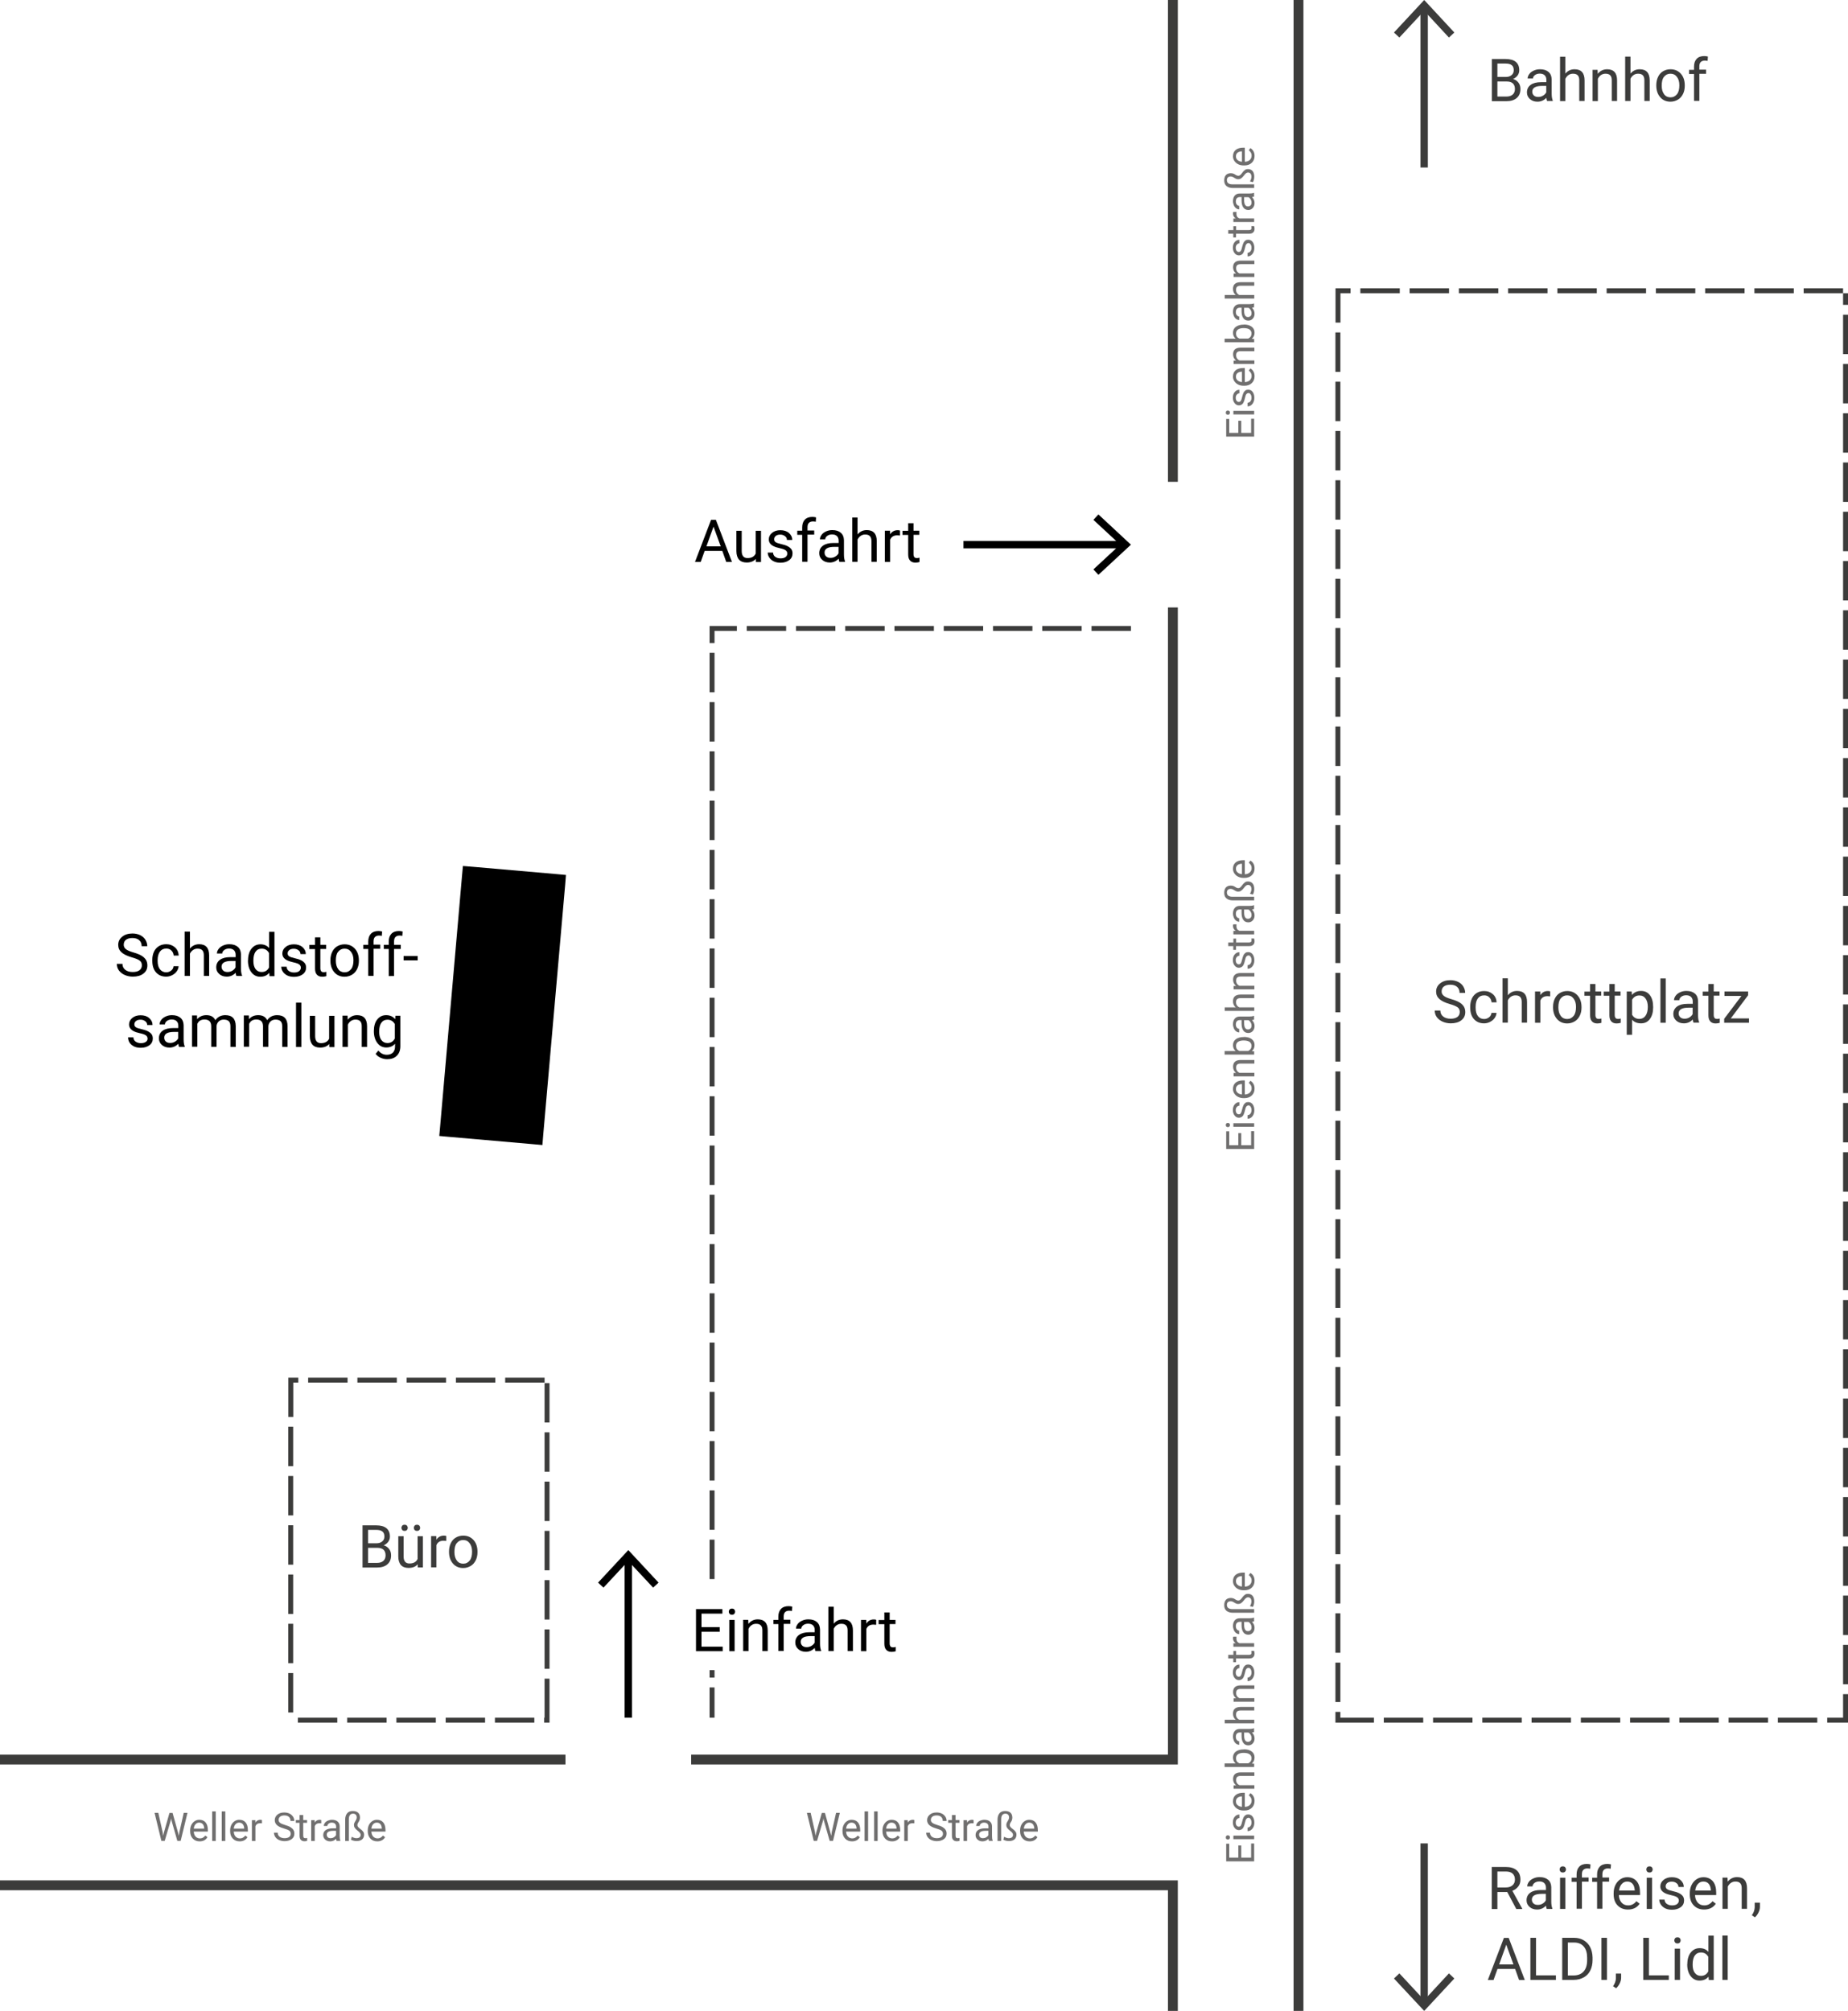 <?xml version="1.0" encoding="utf-8"?>
<!-- Generator: Adobe Illustrator 25.0.1, SVG Export Plug-In . SVG Version: 6.00 Build 0)  -->
<svg version="1.1" id="Ebene_1" xmlns="http://www.w3.org/2000/svg" xmlns:xlink="http://www.w3.org/1999/xlink" x="0px" y="0px"
	 viewBox="0 0 187.59 204.09" style="enable-background:new 0 0 187.59 204.09;" xml:space="preserve">
<style type="text/css">
	.st0{fill:#3C3C3B;}
	.st1{fill:#706F6F;}
</style>
<rect y="178.08" class="st0" width="57.4" height="1"/>
<polygon class="st0" points="119.56,179.08 70.16,179.08 70.16,178.08 118.56,178.08 118.56,61.65 119.56,61.65 "/>
<rect x="118.56" class="st0" width="1" height="48.9"/>
<rect x="131.31" class="st0" width="1" height="204.09"/>
<polygon class="st0" points="119.56,204.09 118.56,204.09 118.56,191.84 0,191.84 0,190.84 119.56,190.84 "/>
<path class="st0" d="M187.09,29.26h-4v0.5h4V29.26L187.09,29.26z M182.09,29.26h-4v0.5h4V29.26L182.09,29.26z M177.09,29.26h-4v0.5
	h4V29.26L177.09,29.26z M172.09,29.26h-4v0.5h4V29.26L172.09,29.26z M167.09,29.26h-4v0.5h4V29.26L167.09,29.26z M162.09,29.26h-4
	v0.5h4V29.26L162.09,29.26z M157.09,29.26h-4v0.5h4V29.26L157.09,29.26z M152.09,29.26h-4v0.5h4V29.26L152.09,29.26z M147.09,29.26
	h-4v0.5h4V29.26L147.09,29.26z M142.09,29.26h-4v0.5h4V29.26L142.09,29.26z M137.09,29.26h-1.02h-0.5v0.5v2.98h0.5v-2.98l0,0l0,0
	h1.02V29.26L137.09,29.26z M136.06,33.74h-0.5v4h0.5V33.74L136.06,33.74z M136.06,38.74h-0.5v4h0.5V38.74L136.06,38.74z
	 M136.06,43.74h-0.5v4h0.5V43.74L136.06,43.74z M136.06,48.74h-0.5v4h0.5V48.74L136.06,48.74z M136.06,53.74h-0.5v4h0.5V53.74
	L136.06,53.74z M136.06,58.74h-0.5v4h0.5V58.74L136.06,58.74z M136.06,63.74h-0.5v4h0.5V63.74L136.06,63.74z M136.06,68.74h-0.5v4
	h0.5V68.74L136.06,68.74z M136.06,73.74h-0.5v4h0.5V73.74L136.06,73.74z M136.06,78.74h-0.5v4h0.5V78.74L136.06,78.74z
	 M136.06,83.74h-0.5v4h0.5V83.74L136.06,83.74z M136.06,88.74h-0.5v4h0.5V88.74L136.06,88.74z M136.06,93.74h-0.5v4h0.5V93.74
	L136.06,93.74z M136.06,98.74h-0.5v4h0.5V98.74L136.06,98.74z M136.06,103.74h-0.5v4h0.5V103.74L136.06,103.74z M136.06,108.74h-0.5
	v4h0.5V108.74L136.06,108.74z M136.06,113.74h-0.5v4h0.5V113.74L136.06,113.74z M136.06,118.74h-0.5v4h0.5V118.74L136.06,118.74z
	 M136.06,123.74h-0.5v4h0.5V123.74L136.06,123.74z M136.06,128.74h-0.5v4h0.5V128.74L136.06,128.74z M136.06,133.74h-0.5v4h0.5
	V133.74L136.06,133.74z M136.06,138.74h-0.5v4h0.5V138.74L136.06,138.74z M136.06,143.74h-0.5v4h0.5V143.74L136.06,143.74z
	 M136.06,148.74h-0.5v4h0.5V148.74L136.06,148.74z M136.06,153.74h-0.5v4h0.5V153.74L136.06,153.74z M136.06,158.74h-0.5v4h0.5
	V158.74L136.06,158.74z M136.06,163.74h-0.5v4h0.5V163.74L136.06,163.74z M136.06,168.74h-0.5v4h0.5V168.74L136.06,168.74z
	 M136.06,173.74h-0.5v0.59v0.5h0.5h3.41v-0.5h-3.41V173.74L136.06,173.74z M144.47,174.33h-4v0.5h4V174.33L144.47,174.33z
	 M149.47,174.33h-4v0.5h4V174.33L149.47,174.33z M154.47,174.33h-4v0.5h4V174.33L154.47,174.33z M159.47,174.33h-4v0.5h4V174.33
	L159.47,174.33z M164.47,174.33h-4v0.5h4V174.33L164.47,174.33z M169.47,174.33h-4v0.5h4V174.33L169.47,174.33z M174.47,174.33h-4
	v0.5h4V174.33L174.47,174.33z M179.47,174.33h-4v0.5h4V174.33L179.47,174.33z M184.47,174.33h-4v0.5h4V174.33L184.47,174.33z
	 M187.59,171.94h-0.5v2.39l0,0l0,0h-1.61v0.5h1.61h0.5v-0.5V171.94L187.59,171.94z M187.59,166.94h-0.5v4h0.5V166.94L187.59,166.94z
	 M187.59,161.94h-0.5v4h0.5V161.94L187.59,161.94z M187.59,156.94h-0.5v4h0.5V156.94L187.59,156.94z M187.59,151.94h-0.5v4h0.5
	V151.94L187.59,151.94z M187.59,146.94h-0.5v4h0.5V146.94L187.59,146.94z M187.59,141.94h-0.5v4h0.5V141.94L187.59,141.94z
	 M187.59,136.94h-0.5v4h0.5V136.94L187.59,136.94z M187.59,131.94h-0.5v4h0.5V131.94L187.59,131.94z M187.59,126.94h-0.5v4h0.5
	V126.94L187.59,126.94z M187.59,121.94h-0.5v4h0.5V121.94L187.59,121.94z M187.59,116.94h-0.5v4h0.5V116.94L187.59,116.94z
	 M187.59,111.94h-0.5v4h0.5V111.94L187.59,111.94z M187.59,106.94h-0.5v4h0.5V106.94L187.59,106.94z M187.59,101.94h-0.5v4h0.5
	V101.94L187.59,101.94z M187.59,96.94h-0.5v4h0.5V96.94L187.59,96.94z M187.59,91.94h-0.5v4h0.5V91.94L187.59,91.94z M187.59,86.94
	h-0.5v4h0.5V86.94L187.59,86.94z M187.59,81.94h-0.5v4h0.5V81.94L187.59,81.94z M187.59,76.94h-0.5v4h0.5V76.94L187.59,76.94z
	 M187.59,71.94h-0.5v4h0.5V71.94L187.59,71.94z M187.59,66.94h-0.5v4h0.5V66.94L187.59,66.94z M187.59,61.94h-0.5v4h0.5V61.94
	L187.59,61.94z M187.59,56.94h-0.5v4h0.5V56.94L187.59,56.94z M187.59,51.94h-0.5v4h0.5V51.94L187.59,51.94z M187.59,46.94h-0.5v4
	h0.5V46.94L187.59,46.94z M187.59,41.94h-0.5v4h0.5V41.94L187.59,41.94z M187.59,36.94h-0.5v4h0.5V36.94L187.59,36.94z
	 M187.59,31.94h-0.5v4h0.5V31.94L187.59,31.94z M187.59,29.76h-0.5v1.18h0.5V29.76L187.59,29.76z"/>
<path class="st0" d="M55.28,139.82h-4v0.5h4V139.82L55.28,139.82z M50.28,139.82h-4v0.5h4V139.82L50.28,139.82z M45.28,139.82h-4
	v0.5h4V139.82L45.28,139.82z M40.28,139.82h-4v0.5h4V139.82L40.28,139.82z M35.28,139.82h-4v0.5h4V139.82L35.28,139.82z
	 M30.28,139.82h-0.51h-0.5v0.5v3.49h0.5v-3.49l0,0l0,0h0.51V139.82L30.28,139.82z M29.76,144.8h-0.5v4h0.5V144.8L29.76,144.8z
	 M29.76,149.8h-0.5v4h0.5V149.8L29.76,149.8z M29.76,154.8h-0.5v4h0.5V154.8L29.76,154.8z M29.76,159.8h-0.5v4h0.5V159.8
	L29.76,159.8z M29.76,164.8h-0.5v4h0.5V164.8L29.76,164.8z M29.76,169.8h-0.5v4h0.5V169.8L29.76,169.8z M34.24,174.33h-4v0.5h4
	V174.33L34.24,174.33z M39.24,174.33h-4v0.5h4V174.33L39.24,174.33z M44.24,174.33h-4v0.5h4V174.33L44.24,174.33z M49.24,174.33h-4
	v0.5h4V174.33L49.24,174.33z M54.24,174.33h-4v0.5h4V174.33L54.24,174.33z M55.78,170.37h-0.5l0,0v3.96h-0.04v0.5h0.04h0.5v-0.5
	V170.37L55.78,170.37z M55.78,165.37h-0.5v4h0.5V165.37L55.78,165.37z M55.78,160.37h-0.5v4h0.5V160.37L55.78,160.37z M55.78,155.37
	h-0.5v4h0.5V155.37L55.78,155.37z M55.78,150.37h-0.5v4h0.5V150.37L55.78,150.37z M55.78,145.37h-0.5v4h0.5V145.37L55.78,145.37z
	 M55.78,140.37h-0.5v4h0.5V140.37L55.78,140.37z"/>
<polygon points="56.46,88.71 47.99,87.97 46.99,87.89 46.9,88.88 44.68,114.3 44.59,115.29 45.59,115.38 54.06,116.12 55.06,116.21 
	55.14,115.21 57.37,89.8 57.45,88.8 "/>
<g>
	<rect x="72.03" y="91.26" class="st0" width="0.5" height="4"/>
	<rect x="72.03" y="86.26" class="st0" width="0.5" height="4"/>
	<rect x="72.03" y="96.26" class="st0" width="0.5" height="4"/>
	<rect x="72.03" y="81.26" class="st0" width="0.5" height="4"/>
	<rect x="72.03" y="111.26" class="st0" width="0.5" height="4"/>
	<rect x="72.03" y="116.26" class="st0" width="0.5" height="4"/>
	<rect x="72.03" y="101.26" class="st0" width="0.5" height="4"/>
	<rect x="72.03" y="106.26" class="st0" width="0.5" height="4"/>
	<polygon class="st0" points="72.53,64.03 74.8,64.03 74.8,63.53 72.03,63.53 72.03,65.26 72.53,65.26 	"/>
	<rect x="75.8" y="63.53" class="st0" width="4" height="0.5"/>
	<rect x="80.8" y="63.53" class="st0" width="4" height="0.5"/>
	<rect x="72.03" y="76.26" class="st0" width="0.5" height="4"/>
	<rect x="72.03" y="71.26" class="st0" width="0.5" height="4"/>
	<rect x="72.03" y="66.26" class="st0" width="0.5" height="4"/>
	<rect x="85.8" y="63.53" class="st0" width="4" height="0.5"/>
	<rect x="90.8" y="63.53" class="st0" width="4" height="0.5"/>
	<rect x="72.03" y="121.26" class="st0" width="0.5" height="4"/>
	<rect x="95.8" y="63.53" class="st0" width="4" height="0.5"/>
	<rect x="72.03" y="169.5" class="st0" width="0.5" height="0.76"/>
	<rect x="110.8" y="63.53" class="st0" width="4" height="0.5"/>
	<rect x="105.8" y="63.53" class="st0" width="4" height="0.5"/>
	<rect x="100.8" y="63.53" class="st0" width="4" height="0.5"/>
	<rect x="72.03" y="171.26" class="st0" width="0.5" height="3.07"/>
	<rect x="72.03" y="131.26" class="st0" width="0.5" height="4"/>
	<rect x="72.03" y="136.26" class="st0" width="0.5" height="4"/>
	<rect x="72.03" y="126.26" class="st0" width="0.5" height="4"/>
	<rect x="72.03" y="146.26" class="st0" width="0.5" height="4"/>
	<rect x="72.03" y="151.26" class="st0" width="0.5" height="4"/>
	<rect x="72.03" y="141.26" class="st0" width="0.5" height="4"/>
	<rect x="72.03" y="156.26" class="st0" width="0.5" height="4"/>
</g>
<g>
	<path class="st0" d="M36.8,159.08v-4.27h1.39c0.46,0,0.81,0.1,1.04,0.29s0.35,0.47,0.35,0.85c0,0.2-0.06,0.38-0.17,0.53
		s-0.27,0.27-0.46,0.36c0.23,0.06,0.41,0.19,0.55,0.37s0.2,0.4,0.2,0.65c0,0.38-0.12,0.68-0.37,0.9s-0.6,0.33-1.05,0.33H36.8z
		 M37.36,156.63h0.85c0.25,0,0.44-0.06,0.59-0.19c0.15-0.12,0.22-0.29,0.22-0.5c0-0.23-0.07-0.41-0.21-0.51
		c-0.14-0.11-0.34-0.16-0.62-0.16h-0.83V156.63z M37.36,157.08v1.54h0.93c0.26,0,0.47-0.07,0.62-0.2s0.23-0.32,0.23-0.56
		c0-0.51-0.28-0.77-0.84-0.77H37.36z"/>
	<path class="st0" d="M42.4,158.76c-0.21,0.25-0.52,0.37-0.93,0.37c-0.34,0-0.6-0.1-0.77-0.29s-0.27-0.49-0.27-0.87v-2.06h0.54v2.05
		c0,0.48,0.2,0.72,0.59,0.72c0.41,0,0.69-0.15,0.83-0.46v-2.31h0.54v3.17h-0.52L42.4,158.76z M40.75,155.06
		c0-0.09,0.03-0.16,0.08-0.22s0.13-0.09,0.24-0.09s0.19,0.03,0.24,0.09s0.08,0.13,0.08,0.22s-0.03,0.16-0.08,0.22
		c-0.05,0.06-0.13,0.09-0.24,0.09s-0.19-0.03-0.24-0.09C40.78,155.22,40.75,155.15,40.75,155.06z M42.01,155.06
		c0-0.09,0.03-0.16,0.08-0.22s0.13-0.09,0.24-0.09s0.19,0.03,0.24,0.09s0.08,0.14,0.08,0.22s-0.03,0.16-0.08,0.22
		c-0.05,0.06-0.13,0.09-0.24,0.09s-0.19-0.03-0.24-0.09C42.04,155.23,42.01,155.15,42.01,155.06z"/>
	<path class="st0" d="M45.29,156.39c-0.08-0.01-0.17-0.02-0.27-0.02c-0.36,0-0.6,0.15-0.72,0.45v2.25h-0.54v-3.17h0.53l0.01,0.37
		c0.18-0.28,0.43-0.42,0.76-0.42c0.11,0,0.19,0.01,0.24,0.04V156.39z"/>
	<path class="st0" d="M45.58,157.46c0-0.31,0.06-0.59,0.18-0.84s0.29-0.44,0.51-0.57s0.47-0.2,0.75-0.2c0.43,0,0.78,0.15,1.05,0.45
		s0.4,0.7,0.4,1.19v0.04c0,0.31-0.06,0.59-0.18,0.83s-0.29,0.44-0.51,0.57s-0.47,0.21-0.76,0.21c-0.43,0-0.78-0.15-1.04-0.45
		s-0.4-0.69-0.4-1.19V157.46z M46.13,157.53c0,0.35,0.08,0.63,0.24,0.85s0.38,0.32,0.65,0.32c0.28,0,0.49-0.11,0.66-0.32
		s0.24-0.52,0.24-0.91c0-0.35-0.08-0.63-0.25-0.85s-0.38-0.32-0.66-0.32c-0.27,0-0.48,0.11-0.65,0.32S46.13,157.13,46.13,157.53z"/>
</g>
<g>
	<path d="M13.38,97.16c-0.48-0.14-0.83-0.31-1.05-0.51S12,96.2,12,95.9c0-0.34,0.13-0.61,0.4-0.83s0.62-0.33,1.05-0.33
		c0.29,0,0.55,0.06,0.78,0.17s0.41,0.27,0.53,0.47s0.19,0.42,0.19,0.65h-0.57c0-0.26-0.08-0.46-0.25-0.61s-0.4-0.22-0.69-0.22
		c-0.28,0-0.49,0.06-0.65,0.18c-0.16,0.12-0.23,0.29-0.23,0.51c0,0.17,0.07,0.32,0.22,0.44c0.15,0.12,0.4,0.23,0.75,0.33
		c0.35,0.1,0.63,0.21,0.83,0.33s0.35,0.26,0.45,0.42s0.15,0.35,0.15,0.57c0,0.35-0.13,0.62-0.4,0.83s-0.63,0.31-1.08,0.31
		c-0.29,0-0.57-0.06-0.82-0.17s-0.45-0.27-0.59-0.46s-0.21-0.42-0.21-0.67h0.57c0,0.26,0.1,0.46,0.29,0.61s0.44,0.22,0.76,0.22
		c0.3,0,0.52-0.06,0.68-0.18s0.24-0.29,0.24-0.5s-0.07-0.37-0.22-0.48S13.77,97.27,13.38,97.16z"/>
	<path d="M16.87,98.68c0.19,0,0.36-0.06,0.51-0.18s0.22-0.26,0.24-0.44h0.51c-0.01,0.18-0.07,0.35-0.19,0.52s-0.27,0.29-0.46,0.39
		s-0.4,0.15-0.61,0.15c-0.43,0-0.77-0.14-1.03-0.43S15.46,98,15.46,97.5v-0.09c0-0.31,0.06-0.58,0.17-0.82s0.28-0.43,0.49-0.56
		s0.46-0.2,0.75-0.2c0.36,0,0.65,0.11,0.89,0.32s0.36,0.49,0.38,0.83h-0.51c-0.02-0.21-0.09-0.37-0.23-0.51s-0.31-0.2-0.52-0.2
		c-0.28,0-0.49,0.1-0.64,0.3S16,97.06,16,97.43v0.1c0,0.37,0.08,0.65,0.23,0.84S16.59,98.68,16.87,98.68z"/>
	<path d="M19.28,96.27c0.24-0.29,0.55-0.44,0.94-0.44c0.67,0,1.01,0.38,1.01,1.13v2.09h-0.54v-2.1c0-0.23-0.05-0.4-0.16-0.51
		s-0.26-0.16-0.48-0.16c-0.18,0-0.33,0.05-0.46,0.14s-0.24,0.22-0.31,0.37v2.26h-0.54v-4.5h0.54V96.27z"/>
	<path d="M24,99.06c-0.03-0.06-0.06-0.17-0.08-0.33c-0.25,0.26-0.55,0.39-0.9,0.39c-0.31,0-0.57-0.09-0.77-0.27s-0.3-0.4-0.3-0.67
		c0-0.33,0.13-0.59,0.38-0.77s0.6-0.27,1.06-0.27h0.53v-0.25c0-0.19-0.06-0.34-0.17-0.45s-0.28-0.17-0.5-0.17
		c-0.19,0-0.36,0.05-0.49,0.15s-0.2,0.22-0.2,0.35h-0.54c0-0.16,0.06-0.31,0.17-0.46s0.26-0.26,0.46-0.35s0.4-0.13,0.63-0.13
		c0.37,0,0.65,0.09,0.86,0.27s0.31,0.43,0.32,0.75v1.46c0,0.29,0.04,0.52,0.11,0.69v0.05H24z M23.1,98.65
		c0.17,0,0.33-0.04,0.48-0.13s0.26-0.2,0.33-0.34v-0.65h-0.42c-0.66,0-1,0.19-1,0.58c0,0.17,0.06,0.3,0.17,0.4
		S22.92,98.65,23.1,98.65z"/>
	<path d="M25.18,97.45c0-0.49,0.12-0.88,0.35-1.17s0.53-0.44,0.91-0.44c0.37,0,0.67,0.13,0.88,0.38v-1.65h0.54v4.5h-0.5l-0.03-0.34
		c-0.22,0.27-0.52,0.4-0.91,0.4c-0.37,0-0.67-0.15-0.9-0.45s-0.35-0.69-0.35-1.18V97.45z M25.72,97.51c0,0.36,0.07,0.64,0.22,0.84
		s0.35,0.3,0.62,0.3c0.34,0,0.59-0.15,0.75-0.46v-1.46c-0.16-0.3-0.41-0.45-0.75-0.45c-0.27,0-0.47,0.1-0.62,0.31
		S25.72,97.11,25.72,97.51z"/>
	<path d="M30.54,98.22c0-0.15-0.06-0.26-0.17-0.34s-0.3-0.15-0.58-0.21s-0.49-0.13-0.65-0.21s-0.28-0.18-0.36-0.29
		s-0.12-0.25-0.12-0.4c0-0.26,0.11-0.48,0.33-0.66s0.5-0.27,0.84-0.27c0.36,0,0.65,0.09,0.87,0.28s0.34,0.42,0.34,0.71h-0.54
		c0-0.15-0.06-0.28-0.19-0.38s-0.28-0.16-0.48-0.16c-0.2,0-0.35,0.04-0.46,0.13s-0.17,0.2-0.17,0.34c0,0.13,0.05,0.23,0.16,0.3
		s0.29,0.13,0.56,0.19s0.49,0.13,0.66,0.22s0.29,0.19,0.37,0.3s0.12,0.26,0.12,0.43c0,0.28-0.11,0.51-0.34,0.68
		s-0.52,0.26-0.88,0.26c-0.25,0-0.48-0.04-0.67-0.13s-0.35-0.22-0.46-0.38s-0.17-0.34-0.17-0.52h0.54c0.01,0.18,0.08,0.33,0.22,0.43
		s0.31,0.16,0.54,0.16c0.21,0,0.37-0.04,0.49-0.12S30.54,98.36,30.54,98.22z"/>
	<path d="M32.52,95.12v0.77h0.59v0.42h-0.59v1.97c0,0.13,0.03,0.22,0.08,0.29s0.14,0.1,0.27,0.1c0.06,0,0.15-0.01,0.26-0.04v0.44
		c-0.14,0.04-0.28,0.06-0.42,0.06c-0.24,0-0.42-0.07-0.55-0.22s-0.18-0.35-0.18-0.62v-1.97H31.4v-0.42h0.58v-0.77H32.52z"/>
	<path d="M33.54,97.45c0-0.31,0.06-0.59,0.18-0.84s0.29-0.44,0.51-0.57s0.47-0.2,0.75-0.2c0.43,0,0.78,0.15,1.05,0.45
		s0.4,0.7,0.4,1.19v0.04c0,0.31-0.06,0.59-0.18,0.83s-0.29,0.44-0.51,0.57s-0.47,0.21-0.76,0.21c-0.43,0-0.78-0.15-1.04-0.45
		s-0.4-0.69-0.4-1.19V97.45z M34.09,97.51c0,0.35,0.08,0.63,0.24,0.85s0.38,0.32,0.65,0.32c0.28,0,0.49-0.11,0.66-0.32
		s0.24-0.52,0.24-0.91c0-0.35-0.08-0.63-0.25-0.85s-0.38-0.32-0.66-0.32c-0.27,0-0.48,0.11-0.65,0.32S34.09,97.11,34.09,97.51z"/>
	<path d="M37.38,99.06v-2.75h-0.5v-0.42h0.5v-0.33c0-0.34,0.09-0.6,0.27-0.79s0.44-0.28,0.77-0.28c0.13,0,0.25,0.02,0.37,0.05
		l-0.03,0.44c-0.09-0.02-0.19-0.03-0.29-0.03c-0.18,0-0.31,0.05-0.41,0.15s-0.14,0.25-0.14,0.44v0.33h0.68v0.42h-0.68v2.75H37.38z"
		/>
	<path d="M39.46,99.06v-2.75h-0.5v-0.42h0.5v-0.33c0-0.34,0.09-0.6,0.27-0.79s0.44-0.28,0.77-0.28c0.13,0,0.25,0.02,0.37,0.05
		l-0.03,0.44c-0.09-0.02-0.19-0.03-0.29-0.03c-0.18,0-0.31,0.05-0.41,0.15S40,95.36,40,95.56v0.33h0.68v0.42H40v2.75H39.46z"/>
	<path d="M42.4,97.47h-1.43v-0.44h1.43V97.47z"/>
	<path d="M14.98,105.42c0-0.15-0.06-0.26-0.17-0.34s-0.3-0.15-0.58-0.21s-0.49-0.13-0.65-0.21s-0.28-0.18-0.36-0.29
		s-0.12-0.25-0.12-0.4c0-0.26,0.11-0.48,0.33-0.66s0.5-0.27,0.84-0.27c0.36,0,0.65,0.09,0.87,0.28s0.34,0.42,0.34,0.71h-0.54
		c0-0.15-0.06-0.28-0.19-0.38s-0.28-0.16-0.48-0.16c-0.2,0-0.35,0.04-0.46,0.13s-0.17,0.2-0.17,0.34c0,0.13,0.05,0.23,0.16,0.3
		s0.29,0.13,0.56,0.19s0.49,0.13,0.66,0.22s0.29,0.19,0.37,0.3s0.12,0.26,0.12,0.43c0,0.28-0.11,0.51-0.34,0.68
		s-0.52,0.26-0.88,0.26c-0.25,0-0.48-0.04-0.67-0.13s-0.35-0.22-0.46-0.38S13,105.47,13,105.28h0.54c0.01,0.18,0.08,0.33,0.22,0.43
		s0.31,0.16,0.54,0.16c0.21,0,0.37-0.04,0.49-0.12S14.98,105.56,14.98,105.42z"/>
	<path d="M18.18,106.26c-0.03-0.06-0.06-0.17-0.08-0.33c-0.25,0.26-0.55,0.39-0.9,0.39c-0.31,0-0.57-0.09-0.77-0.27
		s-0.3-0.4-0.3-0.67c0-0.33,0.13-0.59,0.38-0.77s0.6-0.27,1.06-0.27h0.53v-0.25c0-0.19-0.06-0.34-0.17-0.45s-0.28-0.17-0.5-0.17
		c-0.19,0-0.36,0.05-0.49,0.15s-0.2,0.22-0.2,0.35H16.2c0-0.16,0.06-0.31,0.17-0.46s0.26-0.26,0.46-0.35s0.4-0.13,0.63-0.13
		c0.37,0,0.65,0.09,0.86,0.27s0.31,0.43,0.32,0.75v1.46c0,0.29,0.04,0.52,0.11,0.69v0.05H18.18z M17.28,105.85
		c0.17,0,0.33-0.04,0.48-0.13s0.26-0.2,0.33-0.34v-0.65h-0.42c-0.66,0-1,0.19-1,0.58c0,0.17,0.06,0.3,0.17,0.4
		S17.1,105.85,17.28,105.85z"/>
	<path d="M20,103.09l0.01,0.35c0.23-0.27,0.55-0.41,0.94-0.41c0.44,0,0.75,0.17,0.91,0.51c0.11-0.15,0.24-0.28,0.41-0.37
		s0.37-0.14,0.6-0.14c0.7,0,1.05,0.37,1.06,1.1v2.12h-0.54v-2.09c0-0.23-0.05-0.4-0.16-0.51s-0.28-0.17-0.52-0.17
		c-0.2,0-0.37,0.06-0.5,0.18s-0.21,0.28-0.23,0.48v2.1h-0.54v-2.08c0-0.46-0.23-0.69-0.68-0.69c-0.36,0-0.6,0.15-0.73,0.45v2.31
		h-0.54v-3.17H20z"/>
	<path d="M25.26,103.09l0.01,0.35c0.23-0.27,0.55-0.41,0.94-0.41c0.44,0,0.75,0.17,0.91,0.51c0.11-0.15,0.24-0.28,0.41-0.37
		s0.37-0.14,0.6-0.14c0.7,0,1.05,0.37,1.06,1.1v2.12h-0.54v-2.09c0-0.23-0.05-0.4-0.16-0.51s-0.28-0.17-0.52-0.17
		c-0.2,0-0.37,0.06-0.5,0.18s-0.21,0.28-0.23,0.48v2.1h-0.54v-2.08c0-0.46-0.23-0.69-0.68-0.69c-0.36,0-0.6,0.15-0.73,0.45v2.31
		h-0.54v-3.17H25.26z"/>
	<path d="M30.59,106.26h-0.54v-4.5h0.54V106.26z"/>
	<path d="M33.42,105.95c-0.21,0.25-0.52,0.37-0.93,0.37c-0.34,0-0.6-0.1-0.77-0.29s-0.27-0.49-0.27-0.87v-2.06h0.54v2.05
		c0,0.48,0.2,0.72,0.59,0.72c0.41,0,0.69-0.15,0.83-0.46v-2.31h0.54v3.17h-0.52L33.42,105.95z"/>
	<path d="M35.28,103.09l0.02,0.4c0.24-0.3,0.56-0.46,0.95-0.46c0.67,0,1.01,0.38,1.01,1.13v2.09h-0.54v-2.1
		c0-0.23-0.05-0.4-0.16-0.51s-0.26-0.16-0.48-0.16c-0.18,0-0.33,0.05-0.46,0.14s-0.24,0.22-0.31,0.37v2.26h-0.54v-3.17H35.28z"/>
	<path d="M37.95,104.65c0-0.49,0.11-0.89,0.34-1.18s0.53-0.44,0.91-0.44c0.39,0,0.69,0.14,0.91,0.41l0.03-0.35h0.5v3.09
		c0,0.41-0.12,0.73-0.36,0.97s-0.57,0.35-0.98,0.35c-0.23,0-0.45-0.05-0.67-0.15s-0.39-0.23-0.5-0.4l0.28-0.33
		c0.23,0.29,0.52,0.43,0.85,0.43c0.26,0,0.47-0.07,0.62-0.22s0.22-0.36,0.22-0.63v-0.27c-0.22,0.25-0.51,0.38-0.89,0.38
		c-0.37,0-0.67-0.15-0.9-0.45S37.95,105.16,37.95,104.65z M38.49,104.71c0,0.36,0.07,0.64,0.22,0.84s0.35,0.31,0.62,0.31
		c0.34,0,0.59-0.16,0.75-0.47v-1.45c-0.17-0.3-0.42-0.45-0.75-0.45c-0.26,0-0.47,0.1-0.62,0.31S38.49,104.31,38.49,104.71z"/>
</g>
<g>
	<path class="st0" d="M147.16,101.9c-0.48-0.14-0.83-0.31-1.05-0.51s-0.33-0.45-0.33-0.75c0-0.34,0.13-0.61,0.4-0.83
		s0.62-0.33,1.05-0.33c0.29,0,0.55,0.06,0.78,0.17s0.41,0.27,0.53,0.47s0.19,0.42,0.19,0.65h-0.57c0-0.26-0.08-0.46-0.25-0.61
		s-0.4-0.22-0.69-0.22c-0.28,0-0.49,0.06-0.65,0.18c-0.16,0.12-0.23,0.29-0.23,0.51c0,0.17,0.07,0.32,0.22,0.44
		c0.15,0.12,0.4,0.23,0.75,0.33c0.35,0.1,0.63,0.21,0.83,0.33s0.35,0.26,0.45,0.42s0.15,0.35,0.15,0.57c0,0.35-0.13,0.62-0.4,0.83
		s-0.63,0.31-1.08,0.31c-0.29,0-0.57-0.06-0.82-0.17s-0.45-0.27-0.59-0.46s-0.21-0.42-0.21-0.67h0.57c0,0.26,0.1,0.46,0.29,0.61
		s0.44,0.22,0.76,0.22c0.3,0,0.52-0.06,0.68-0.18s0.24-0.29,0.24-0.5s-0.07-0.37-0.22-0.48S147.54,102.01,147.16,101.9z"/>
	<path class="st0" d="M150.65,103.42c0.19,0,0.36-0.06,0.51-0.18s0.22-0.26,0.24-0.44h0.51c-0.01,0.18-0.07,0.35-0.19,0.52
		s-0.27,0.29-0.46,0.39s-0.4,0.15-0.61,0.15c-0.43,0-0.77-0.14-1.03-0.43s-0.38-0.68-0.38-1.18v-0.09c0-0.31,0.06-0.58,0.17-0.82
		s0.28-0.43,0.49-0.56s0.46-0.2,0.75-0.2c0.36,0,0.65,0.11,0.89,0.32s0.36,0.49,0.38,0.83h-0.51c-0.02-0.21-0.09-0.37-0.23-0.51
		s-0.31-0.2-0.52-0.2c-0.28,0-0.49,0.1-0.64,0.3s-0.23,0.48-0.23,0.86v0.1c0,0.37,0.08,0.65,0.23,0.84S150.37,103.42,150.65,103.42z
		"/>
	<path class="st0" d="M153.06,101.01c0.24-0.29,0.55-0.44,0.94-0.44c0.67,0,1.01,0.38,1.01,1.13v2.09h-0.54v-2.1
		c0-0.23-0.05-0.4-0.16-0.51s-0.26-0.16-0.48-0.16c-0.18,0-0.33,0.05-0.46,0.14s-0.24,0.22-0.31,0.37v2.26h-0.54v-4.5h0.54V101.01z"
		/>
	<path class="st0" d="M157.35,101.12c-0.08-0.01-0.17-0.02-0.27-0.02c-0.36,0-0.6,0.15-0.72,0.45v2.25h-0.54v-3.17h0.53l0.01,0.37
		c0.18-0.28,0.43-0.42,0.76-0.42c0.11,0,0.19,0.01,0.24,0.04V101.12z"/>
	<path class="st0" d="M157.65,102.19c0-0.31,0.06-0.59,0.18-0.84s0.29-0.44,0.51-0.57s0.47-0.2,0.75-0.2c0.43,0,0.78,0.15,1.05,0.45
		s0.4,0.7,0.4,1.19v0.04c0,0.31-0.06,0.59-0.18,0.83s-0.29,0.44-0.51,0.57s-0.47,0.21-0.76,0.21c-0.43,0-0.78-0.15-1.04-0.45
		s-0.4-0.69-0.4-1.19V102.19z M158.19,102.25c0,0.35,0.08,0.63,0.24,0.85s0.38,0.32,0.65,0.32c0.28,0,0.49-0.11,0.66-0.32
		s0.24-0.52,0.24-0.91c0-0.35-0.08-0.63-0.25-0.85s-0.38-0.32-0.66-0.32c-0.27,0-0.48,0.11-0.65,0.32S158.19,101.85,158.19,102.25z"
		/>
	<path class="st0" d="M161.95,99.86v0.77h0.59v0.42h-0.59v1.97c0,0.13,0.03,0.22,0.08,0.29s0.14,0.1,0.27,0.1
		c0.06,0,0.15-0.01,0.26-0.04v0.44c-0.14,0.04-0.28,0.06-0.42,0.06c-0.24,0-0.42-0.07-0.55-0.22s-0.18-0.35-0.18-0.62v-1.97h-0.58
		v-0.42h0.58v-0.77H161.95z"/>
	<path class="st0" d="M163.91,99.86v0.77h0.59v0.42h-0.59v1.97c0,0.13,0.03,0.22,0.08,0.29s0.14,0.1,0.27,0.1
		c0.06,0,0.15-0.01,0.26-0.04v0.44c-0.14,0.04-0.28,0.06-0.42,0.06c-0.24,0-0.42-0.07-0.55-0.22s-0.18-0.35-0.18-0.62v-1.97h-0.58
		v-0.42h0.58v-0.77H163.91z"/>
	<path class="st0" d="M167.81,102.25c0,0.48-0.11,0.87-0.33,1.17s-0.52,0.44-0.9,0.44c-0.38,0-0.69-0.12-0.91-0.37v1.53h-0.54v-4.39
		h0.5l0.03,0.35c0.22-0.27,0.53-0.41,0.92-0.41c0.38,0,0.68,0.14,0.9,0.43s0.33,0.69,0.33,1.2V102.25z M167.27,102.19
		c0-0.36-0.08-0.64-0.23-0.85s-0.36-0.31-0.63-0.31c-0.33,0-0.57,0.15-0.74,0.44v1.51c0.16,0.29,0.41,0.43,0.74,0.43
		c0.26,0,0.47-0.1,0.62-0.31S167.27,102.6,167.27,102.19z"/>
	<path class="st0" d="M169.09,103.8h-0.54v-4.5h0.54V103.8z"/>
	<path class="st0" d="M171.91,103.8c-0.03-0.06-0.06-0.17-0.08-0.33c-0.25,0.26-0.55,0.39-0.9,0.39c-0.31,0-0.57-0.09-0.77-0.27
		s-0.3-0.4-0.3-0.67c0-0.33,0.13-0.59,0.38-0.77s0.6-0.27,1.06-0.27h0.53v-0.25c0-0.19-0.06-0.34-0.17-0.45s-0.28-0.17-0.5-0.17
		c-0.19,0-0.36,0.05-0.49,0.15s-0.2,0.22-0.2,0.35h-0.54c0-0.16,0.06-0.31,0.17-0.46s0.26-0.26,0.46-0.35s0.4-0.13,0.63-0.13
		c0.37,0,0.65,0.09,0.86,0.27s0.31,0.43,0.32,0.75v1.46c0,0.29,0.04,0.52,0.11,0.69v0.05H171.91z M171.01,103.39
		c0.17,0,0.33-0.04,0.48-0.13s0.26-0.2,0.33-0.34v-0.65h-0.42c-0.66,0-1,0.19-1,0.58c0,0.17,0.06,0.3,0.17,0.4
		S170.84,103.39,171.01,103.39z"/>
	<path class="st0" d="M173.96,99.86v0.77h0.59v0.42h-0.59v1.97c0,0.13,0.03,0.22,0.08,0.29s0.14,0.1,0.27,0.1
		c0.06,0,0.15-0.01,0.26-0.04v0.44c-0.14,0.04-0.28,0.06-0.42,0.06c-0.24,0-0.42-0.07-0.55-0.22s-0.18-0.35-0.18-0.62v-1.97h-0.58
		v-0.42h0.58v-0.77H173.96z"/>
	<path class="st0" d="M175.69,103.36h1.85v0.44h-2.52v-0.4l1.75-2.32h-1.72v-0.45h2.4v0.38L175.69,103.36z"/>
</g>
<g>
	<path class="st1" d="M16.51,185.94l0.05,0.38l0.08-0.34l0.56-1.98h0.32l0.55,1.98l0.08,0.34l0.06-0.38l0.44-1.95h0.38l-0.69,2.84
		H18l-0.59-2.07l-0.04-0.22l-0.04,0.22l-0.61,2.07h-0.34l-0.69-2.84h0.38L16.51,185.94z"/>
	<path class="st1" d="M20.27,186.88c-0.29,0-0.52-0.09-0.7-0.28s-0.27-0.44-0.27-0.75v-0.07c0-0.21,0.04-0.4,0.12-0.56
		s0.19-0.29,0.34-0.39s0.3-0.14,0.47-0.14c0.27,0,0.49,0.09,0.64,0.27s0.23,0.44,0.23,0.78v0.15h-1.43c0.01,0.21,0.07,0.38,0.18,0.5
		s0.26,0.19,0.44,0.19c0.13,0,0.24-0.03,0.32-0.08s0.17-0.12,0.23-0.21l0.22,0.17C20.89,186.74,20.62,186.88,20.27,186.88z
		 M20.22,184.98c-0.15,0-0.27,0.05-0.37,0.16s-0.16,0.25-0.18,0.45h1.06v-0.03c-0.01-0.18-0.06-0.33-0.15-0.43
		S20.37,184.98,20.22,184.98z"/>
	<path class="st1" d="M21.9,186.84h-0.36v-3h0.36V186.84z"/>
	<path class="st1" d="M22.87,186.84h-0.36v-3h0.36V186.84z"/>
	<path class="st1" d="M24.33,186.88c-0.29,0-0.52-0.09-0.7-0.28s-0.27-0.44-0.27-0.75v-0.07c0-0.21,0.04-0.4,0.12-0.56
		s0.19-0.29,0.34-0.39s0.3-0.14,0.47-0.14c0.27,0,0.49,0.09,0.64,0.27s0.23,0.44,0.23,0.78v0.15h-1.43c0.01,0.21,0.07,0.38,0.18,0.5
		s0.26,0.19,0.44,0.19c0.13,0,0.24-0.03,0.32-0.08s0.17-0.12,0.23-0.21l0.22,0.17C24.95,186.74,24.68,186.88,24.33,186.88z
		 M24.28,184.98c-0.15,0-0.27,0.05-0.37,0.16s-0.16,0.25-0.18,0.45h1.06v-0.03c-0.01-0.18-0.06-0.33-0.15-0.43
		S24.43,184.98,24.28,184.98z"/>
	<path class="st1" d="M26.59,185.05c-0.05-0.01-0.11-0.01-0.18-0.01c-0.24,0-0.4,0.1-0.48,0.3v1.5h-0.36v-2.11h0.35l0.01,0.24
		c0.12-0.19,0.29-0.28,0.5-0.28c0.07,0,0.12,0.01,0.16,0.03V185.05z"/>
	<path class="st1" d="M28.81,185.57c-0.32-0.09-0.56-0.21-0.7-0.34s-0.22-0.3-0.22-0.5c0-0.22,0.09-0.41,0.27-0.56
		s0.41-0.22,0.7-0.22c0.2,0,0.37,0.04,0.52,0.11s0.27,0.18,0.36,0.31s0.13,0.28,0.13,0.44h-0.38c0-0.17-0.05-0.31-0.16-0.41
		s-0.26-0.15-0.46-0.15c-0.19,0-0.33,0.04-0.43,0.12c-0.1,0.08-0.16,0.19-0.16,0.34c0,0.12,0.05,0.21,0.15,0.29s0.27,0.15,0.5,0.22
		c0.24,0.07,0.42,0.14,0.55,0.22s0.23,0.17,0.3,0.28s0.1,0.23,0.1,0.38c0,0.23-0.09,0.42-0.27,0.55s-0.42,0.21-0.72,0.21
		c-0.2,0-0.38-0.04-0.55-0.11s-0.3-0.18-0.39-0.31s-0.14-0.28-0.14-0.44h0.38c0,0.17,0.06,0.31,0.19,0.41s0.3,0.15,0.51,0.15
		c0.2,0,0.35-0.04,0.46-0.12s0.16-0.19,0.16-0.33s-0.05-0.25-0.15-0.32S29.06,185.64,28.81,185.57z"/>
	<path class="st1" d="M30.78,184.21v0.51h0.39V185h-0.39v1.31c0,0.08,0.02,0.15,0.05,0.19s0.1,0.06,0.18,0.06
		c0.04,0,0.1-0.01,0.17-0.02v0.29c-0.1,0.03-0.19,0.04-0.28,0.04c-0.16,0-0.28-0.05-0.37-0.15s-0.12-0.24-0.12-0.42V185h-0.38v-0.28
		h0.38v-0.51H30.78z"/>
	<path class="st1" d="M32.61,185.05c-0.05-0.01-0.11-0.01-0.18-0.01c-0.24,0-0.4,0.1-0.48,0.3v1.5h-0.36v-2.11h0.35l0.01,0.24
		c0.12-0.19,0.29-0.28,0.5-0.28c0.07,0,0.12,0.01,0.16,0.03V185.05z"/>
	<path class="st1" d="M34.17,186.84c-0.02-0.04-0.04-0.12-0.05-0.22c-0.17,0.17-0.37,0.26-0.6,0.26c-0.21,0-0.38-0.06-0.51-0.18
		s-0.2-0.27-0.2-0.45c0-0.22,0.08-0.39,0.25-0.51s0.4-0.18,0.71-0.18h0.35v-0.17c0-0.13-0.04-0.23-0.11-0.3s-0.19-0.11-0.33-0.11
		c-0.13,0-0.24,0.03-0.32,0.1s-0.13,0.14-0.13,0.24h-0.36c0-0.11,0.04-0.21,0.11-0.31s0.18-0.18,0.3-0.23s0.27-0.09,0.42-0.09
		c0.24,0,0.43,0.06,0.57,0.18s0.21,0.29,0.21,0.5v0.97c0,0.19,0.02,0.35,0.07,0.46v0.03H34.17z M33.57,186.56
		c0.11,0,0.22-0.03,0.32-0.09s0.18-0.13,0.22-0.23v-0.43h-0.28c-0.44,0-0.66,0.13-0.66,0.39c0,0.11,0.04,0.2,0.11,0.27
		S33.45,186.56,33.57,186.56z"/>
	<path class="st1" d="M35.4,186.84h-0.36v-2.17c0-0.27,0.07-0.48,0.2-0.64s0.32-0.23,0.57-0.23c0.23,0,0.42,0.06,0.54,0.17
		s0.19,0.28,0.19,0.49c0,0.16-0.04,0.31-0.13,0.44s-0.13,0.24-0.13,0.33c0,0.07,0.02,0.13,0.07,0.19s0.13,0.14,0.26,0.23
		s0.21,0.19,0.27,0.27s0.08,0.18,0.08,0.28c0,0.21-0.07,0.37-0.2,0.48s-0.32,0.17-0.55,0.17c-0.11,0-0.22-0.01-0.33-0.04
		s-0.2-0.06-0.25-0.1l0.08-0.3c0.06,0.04,0.14,0.08,0.23,0.11s0.17,0.04,0.24,0.04c0.14,0,0.25-0.03,0.32-0.09s0.11-0.15,0.11-0.25
		c0-0.07-0.02-0.13-0.07-0.2s-0.13-0.14-0.26-0.24s-0.21-0.19-0.27-0.28s-0.08-0.19-0.08-0.29c0-0.12,0.05-0.24,0.14-0.38
		s0.14-0.26,0.14-0.37c0-0.12-0.03-0.22-0.1-0.29s-0.16-0.1-0.27-0.1c-0.28,0-0.43,0.19-0.43,0.57V186.84z"/>
	<path class="st1" d="M38.3,186.88c-0.29,0-0.52-0.09-0.7-0.28s-0.27-0.44-0.27-0.75v-0.07c0-0.21,0.04-0.4,0.12-0.56
		s0.19-0.29,0.34-0.39s0.3-0.14,0.47-0.14c0.27,0,0.49,0.09,0.64,0.27s0.23,0.44,0.23,0.78v0.15h-1.43c0.01,0.21,0.07,0.38,0.18,0.5
		s0.26,0.19,0.44,0.19c0.13,0,0.24-0.03,0.32-0.08s0.17-0.12,0.23-0.21l0.22,0.17C38.92,186.74,38.65,186.88,38.3,186.88z
		 M38.25,184.98c-0.15,0-0.27,0.05-0.37,0.16s-0.16,0.25-0.18,0.45h1.06v-0.03c-0.01-0.18-0.06-0.33-0.15-0.43
		S38.41,184.98,38.25,184.98z"/>
</g>
<g>
	<path class="st1" d="M82.73,185.94l0.05,0.38l0.08-0.34l0.56-1.98h0.32l0.55,1.98l0.08,0.34l0.06-0.38l0.44-1.95h0.38l-0.69,2.84
		h-0.34l-0.59-2.07l-0.04-0.22l-0.04,0.22l-0.61,2.07h-0.34l-0.69-2.84h0.38L82.73,185.94z"/>
	<path class="st1" d="M86.49,186.88c-0.29,0-0.52-0.09-0.7-0.28s-0.27-0.44-0.27-0.75v-0.07c0-0.21,0.04-0.4,0.12-0.56
		s0.19-0.29,0.34-0.39s0.3-0.14,0.47-0.14c0.27,0,0.49,0.09,0.64,0.27s0.23,0.44,0.23,0.78v0.15h-1.43c0.01,0.21,0.07,0.38,0.18,0.5
		s0.26,0.19,0.44,0.19c0.13,0,0.24-0.03,0.32-0.08s0.17-0.12,0.23-0.21l0.22,0.17C87.11,186.74,86.84,186.88,86.49,186.88z
		 M86.44,184.98c-0.15,0-0.27,0.05-0.37,0.16s-0.16,0.25-0.18,0.45h1.06v-0.03c-0.01-0.18-0.06-0.33-0.15-0.43
		S86.59,184.98,86.44,184.98z"/>
	<path class="st1" d="M88.12,186.84h-0.36v-3h0.36V186.84z"/>
	<path class="st1" d="M89.09,186.84h-0.36v-3h0.36V186.84z"/>
	<path class="st1" d="M90.55,186.88c-0.29,0-0.52-0.09-0.7-0.28s-0.27-0.44-0.27-0.75v-0.07c0-0.21,0.04-0.4,0.12-0.56
		s0.19-0.29,0.34-0.39s0.3-0.14,0.47-0.14c0.27,0,0.49,0.09,0.64,0.27s0.23,0.44,0.23,0.78v0.15h-1.43c0.01,0.21,0.07,0.38,0.18,0.5
		s0.26,0.19,0.44,0.19c0.13,0,0.24-0.03,0.32-0.08s0.17-0.12,0.23-0.21l0.22,0.17C91.17,186.74,90.9,186.88,90.55,186.88z
		 M90.5,184.98c-0.15,0-0.27,0.05-0.37,0.16s-0.16,0.25-0.18,0.45h1.06v-0.03c-0.01-0.18-0.06-0.33-0.15-0.43
		S90.65,184.98,90.5,184.98z"/>
	<path class="st1" d="M92.81,185.05c-0.05-0.01-0.11-0.01-0.18-0.01c-0.24,0-0.4,0.1-0.48,0.3v1.5h-0.36v-2.11h0.35l0.01,0.24
		c0.12-0.19,0.29-0.28,0.5-0.28c0.07,0,0.12,0.01,0.16,0.03V185.05z"/>
	<path class="st1" d="M95.03,185.57c-0.32-0.09-0.56-0.21-0.7-0.34s-0.22-0.3-0.22-0.5c0-0.22,0.09-0.41,0.27-0.56
		s0.41-0.22,0.7-0.22c0.2,0,0.37,0.04,0.52,0.11s0.27,0.18,0.36,0.31s0.13,0.28,0.13,0.44H95.7c0-0.17-0.05-0.31-0.16-0.41
		s-0.26-0.15-0.46-0.15c-0.19,0-0.33,0.04-0.43,0.12c-0.1,0.08-0.16,0.19-0.16,0.34c0,0.12,0.05,0.21,0.15,0.29s0.27,0.15,0.5,0.22
		c0.24,0.07,0.42,0.14,0.55,0.22s0.23,0.17,0.3,0.28s0.1,0.23,0.1,0.38c0,0.23-0.09,0.42-0.27,0.55s-0.42,0.21-0.72,0.21
		c-0.2,0-0.38-0.04-0.55-0.11s-0.3-0.18-0.39-0.31s-0.14-0.28-0.14-0.44h0.38c0,0.17,0.06,0.31,0.19,0.41s0.3,0.15,0.51,0.15
		c0.2,0,0.35-0.04,0.46-0.12s0.16-0.19,0.16-0.33s-0.05-0.25-0.15-0.32S95.28,185.64,95.03,185.57z"/>
	<path class="st1" d="M97,184.21v0.51h0.39V185H97v1.31c0,0.08,0.02,0.15,0.05,0.19s0.1,0.06,0.18,0.06c0.04,0,0.1-0.01,0.17-0.02
		v0.29c-0.1,0.03-0.19,0.04-0.28,0.04c-0.16,0-0.28-0.05-0.37-0.15s-0.12-0.24-0.12-0.42V185h-0.38v-0.28h0.38v-0.51H97z"/>
	<path class="st1" d="M98.83,185.05c-0.05-0.01-0.11-0.01-0.18-0.01c-0.24,0-0.4,0.1-0.48,0.3v1.5h-0.36v-2.11h0.35l0.01,0.24
		c0.12-0.19,0.29-0.28,0.5-0.28c0.07,0,0.12,0.01,0.16,0.03V185.05z"/>
	<path class="st1" d="M100.39,186.84c-0.02-0.04-0.04-0.12-0.05-0.22c-0.17,0.17-0.37,0.26-0.6,0.26c-0.21,0-0.38-0.06-0.51-0.18
		s-0.2-0.27-0.2-0.45c0-0.22,0.08-0.39,0.25-0.51s0.4-0.18,0.71-0.18h0.35v-0.17c0-0.13-0.04-0.23-0.11-0.3s-0.19-0.11-0.33-0.11
		c-0.13,0-0.24,0.03-0.32,0.1s-0.13,0.14-0.13,0.24h-0.36c0-0.11,0.04-0.21,0.11-0.31s0.18-0.18,0.3-0.23s0.27-0.09,0.42-0.09
		c0.24,0,0.43,0.06,0.57,0.18s0.21,0.29,0.21,0.5v0.97c0,0.19,0.02,0.35,0.07,0.46v0.03H100.39z M99.79,186.56
		c0.11,0,0.22-0.03,0.32-0.09s0.18-0.13,0.22-0.23v-0.43h-0.28c-0.44,0-0.66,0.13-0.66,0.39c0,0.11,0.04,0.2,0.11,0.27
		S99.67,186.56,99.79,186.56z"/>
	<path class="st1" d="M101.62,186.84h-0.36v-2.17c0-0.27,0.07-0.48,0.2-0.64s0.32-0.23,0.57-0.23c0.23,0,0.42,0.06,0.54,0.17
		s0.19,0.28,0.19,0.49c0,0.16-0.04,0.31-0.13,0.44s-0.13,0.24-0.13,0.33c0,0.07,0.02,0.13,0.07,0.19s0.13,0.14,0.26,0.23
		s0.21,0.19,0.27,0.27s0.08,0.18,0.08,0.28c0,0.21-0.07,0.37-0.2,0.48s-0.32,0.17-0.55,0.17c-0.11,0-0.22-0.01-0.33-0.04
		s-0.2-0.06-0.25-0.1l0.08-0.3c0.06,0.04,0.14,0.08,0.23,0.11s0.17,0.04,0.24,0.04c0.14,0,0.25-0.03,0.32-0.09s0.11-0.15,0.11-0.25
		c0-0.07-0.02-0.13-0.07-0.2s-0.13-0.14-0.26-0.24s-0.21-0.19-0.27-0.28s-0.08-0.19-0.08-0.29c0-0.12,0.05-0.24,0.14-0.38
		s0.14-0.26,0.14-0.37c0-0.12-0.03-0.22-0.1-0.29s-0.16-0.1-0.27-0.1c-0.28,0-0.43,0.19-0.43,0.57V186.84z"/>
	<path class="st1" d="M104.52,186.88c-0.29,0-0.52-0.09-0.7-0.28s-0.27-0.44-0.27-0.75v-0.07c0-0.21,0.04-0.4,0.12-0.56
		s0.19-0.29,0.34-0.39s0.3-0.14,0.47-0.14c0.27,0,0.49,0.09,0.64,0.27s0.23,0.44,0.23,0.78v0.15h-1.43c0.01,0.21,0.07,0.38,0.18,0.5
		s0.26,0.19,0.44,0.19c0.13,0,0.24-0.03,0.32-0.08s0.17-0.12,0.23-0.21l0.22,0.17C105.14,186.74,104.87,186.88,104.52,186.88z
		 M104.48,184.98c-0.15,0-0.27,0.05-0.37,0.16s-0.16,0.25-0.18,0.45h1.06v-0.03c-0.01-0.18-0.06-0.33-0.15-0.43
		S104.63,184.98,104.48,184.98z"/>
</g>
<g>
	<path class="st1" d="M126,187.3v1.23H127v-1.43h0.31v1.81h-2.84v-1.79h0.31v1.41h0.92v-1.23H126z"/>
	<path class="st1" d="M124.64,186.69c-0.06,0-0.11-0.02-0.15-0.05s-0.06-0.09-0.06-0.16s0.02-0.12,0.06-0.16s0.09-0.05,0.15-0.05
		s0.11,0.02,0.15,0.05s0.06,0.09,0.06,0.16s-0.02,0.12-0.06,0.16S124.7,186.69,124.64,186.69z M127.31,186.3v0.36h-2.11v-0.36
		H127.31z"/>
	<path class="st1" d="M126.75,184.49c-0.1,0-0.17,0.04-0.23,0.11s-0.1,0.2-0.14,0.38s-0.09,0.33-0.14,0.44s-0.12,0.19-0.2,0.24
		s-0.17,0.08-0.27,0.08c-0.17,0-0.32-0.07-0.44-0.22s-0.18-0.33-0.18-0.56c0-0.24,0.06-0.43,0.19-0.58s0.28-0.22,0.47-0.22v0.36
		c-0.1,0-0.18,0.04-0.26,0.13s-0.11,0.19-0.11,0.32c0,0.13,0.03,0.23,0.09,0.31s0.13,0.11,0.22,0.11c0.09,0,0.15-0.03,0.2-0.1
		s0.09-0.19,0.13-0.37s0.09-0.33,0.14-0.44s0.12-0.19,0.2-0.25s0.17-0.08,0.29-0.08c0.19,0,0.34,0.08,0.45,0.23s0.17,0.35,0.17,0.59
		c0,0.17-0.03,0.32-0.09,0.45s-0.14,0.23-0.25,0.31s-0.22,0.11-0.35,0.11v-0.36c0.12-0.01,0.22-0.06,0.29-0.15s0.11-0.21,0.11-0.36
		c0-0.14-0.03-0.25-0.08-0.33S126.84,184.49,126.75,184.49z"/>
	<path class="st1" d="M127.35,182.78c0,0.29-0.09,0.52-0.28,0.7s-0.44,0.27-0.75,0.27h-0.07c-0.21,0-0.4-0.04-0.56-0.12
		s-0.29-0.19-0.39-0.34s-0.14-0.3-0.14-0.47c0-0.27,0.09-0.49,0.27-0.64s0.44-0.23,0.78-0.23h0.15v1.43
		c0.21-0.01,0.38-0.07,0.5-0.18s0.19-0.26,0.19-0.44c0-0.13-0.03-0.24-0.08-0.32s-0.12-0.17-0.21-0.23l0.17-0.22
		C127.21,182.16,127.35,182.43,127.35,182.78z M125.46,182.83c0,0.15,0.05,0.27,0.16,0.37s0.25,0.16,0.45,0.18v-1.06h-0.03
		c-0.18,0.01-0.33,0.06-0.43,0.15S125.46,182.68,125.46,182.83z"/>
	<path class="st1" d="M125.2,181.2l0.27-0.01c-0.2-0.16-0.3-0.37-0.3-0.63c0-0.45,0.25-0.67,0.76-0.68h1.4v0.36h-1.4
		c-0.15,0-0.27,0.04-0.34,0.1s-0.11,0.17-0.11,0.32c0,0.12,0.03,0.22,0.09,0.31s0.14,0.16,0.25,0.21h1.51v0.36h-2.11V181.2z"/>
	<path class="st1" d="M126.28,177.54c0.32,0,0.58,0.07,0.78,0.22s0.29,0.35,0.29,0.6c0,0.27-0.09,0.47-0.28,0.62l0.24,0.02v0.33h-3
		v-0.36h1.12c-0.18-0.15-0.27-0.35-0.27-0.6s0.1-0.46,0.29-0.6s0.46-0.22,0.8-0.22H126.28z M126.24,177.9
		c-0.25,0-0.44,0.05-0.57,0.14s-0.2,0.23-0.2,0.41c0,0.24,0.11,0.41,0.33,0.51h0.91c0.22-0.11,0.33-0.28,0.33-0.52
		c0-0.17-0.07-0.31-0.2-0.4S126.51,177.9,126.24,177.9z"/>
	<path class="st1" d="M127.31,175.78c-0.04,0.02-0.12,0.04-0.22,0.05c0.17,0.17,0.26,0.37,0.26,0.6c0,0.21-0.06,0.38-0.18,0.51
		s-0.27,0.2-0.45,0.2c-0.22,0-0.39-0.08-0.51-0.25s-0.18-0.4-0.18-0.71v-0.35h-0.17c-0.13,0-0.23,0.04-0.3,0.11
		s-0.11,0.19-0.11,0.33c0,0.13,0.03,0.24,0.1,0.32s0.14,0.13,0.24,0.13v0.36c-0.11,0-0.21-0.04-0.31-0.11s-0.18-0.18-0.23-0.3
		s-0.09-0.27-0.09-0.42c0-0.24,0.06-0.43,0.18-0.57s0.29-0.21,0.5-0.21h0.97c0.19,0,0.35-0.02,0.46-0.07h0.03V175.78z
		 M127.04,176.38c0-0.11-0.03-0.22-0.09-0.32s-0.13-0.18-0.23-0.22h-0.43v0.28c0,0.44,0.13,0.66,0.39,0.66
		c0.11,0,0.2-0.04,0.27-0.11S127.04,176.5,127.04,176.38z"/>
	<path class="st1" d="M125.45,174.55c-0.2-0.16-0.29-0.37-0.29-0.63c0-0.45,0.25-0.67,0.76-0.68h1.4v0.36h-1.4
		c-0.15,0-0.27,0.04-0.34,0.1s-0.11,0.17-0.11,0.32c0,0.12,0.03,0.22,0.09,0.31s0.14,0.16,0.25,0.21h1.51v0.36h-3v-0.36H125.45z"/>
	<path class="st1" d="M125.2,172.37l0.27-0.01c-0.2-0.16-0.3-0.37-0.3-0.63c0-0.45,0.25-0.67,0.76-0.68h1.4v0.36h-1.4
		c-0.15,0-0.27,0.04-0.34,0.1s-0.11,0.17-0.11,0.32c0,0.12,0.03,0.22,0.09,0.31s0.14,0.16,0.25,0.21h1.51v0.36h-2.11V172.37z"/>
	<path class="st1" d="M126.75,169.27c-0.1,0-0.17,0.04-0.23,0.11s-0.1,0.2-0.14,0.38s-0.09,0.33-0.14,0.44s-0.12,0.19-0.2,0.24
		s-0.17,0.08-0.27,0.08c-0.17,0-0.32-0.07-0.44-0.22s-0.18-0.33-0.18-0.56c0-0.24,0.06-0.43,0.19-0.58s0.28-0.22,0.47-0.22v0.36
		c-0.1,0-0.18,0.04-0.26,0.13s-0.11,0.19-0.11,0.32c0,0.13,0.03,0.23,0.09,0.31s0.13,0.11,0.22,0.11c0.09,0,0.15-0.03,0.2-0.1
		s0.09-0.19,0.13-0.37s0.09-0.33,0.14-0.44s0.12-0.19,0.2-0.25s0.17-0.08,0.29-0.08c0.19,0,0.34,0.08,0.45,0.23s0.17,0.35,0.17,0.59
		c0,0.17-0.03,0.32-0.09,0.45s-0.14,0.23-0.25,0.31s-0.22,0.11-0.35,0.11v-0.36c0.12-0.01,0.22-0.06,0.29-0.15s0.11-0.21,0.11-0.36
		c0-0.14-0.03-0.25-0.08-0.33S126.84,169.27,126.75,169.27z"/>
	<path class="st1" d="M124.69,167.95h0.51v-0.39h0.28v0.39h1.31c0.08,0,0.15-0.02,0.19-0.05s0.06-0.1,0.06-0.18
		c0-0.04-0.01-0.1-0.02-0.17h0.29c0.03,0.1,0.04,0.19,0.04,0.28c0,0.16-0.05,0.28-0.15,0.37s-0.24,0.12-0.42,0.12h-1.31v0.38h-0.28
		v-0.38h-0.51V167.95z"/>
	<path class="st1" d="M125.52,166.11c-0.01,0.05-0.01,0.11-0.01,0.18c0,0.24,0.1,0.4,0.3,0.48h1.5v0.36h-2.11v-0.35l0.24-0.01
		c-0.19-0.12-0.28-0.29-0.28-0.5c0-0.07,0.01-0.12,0.03-0.16H125.52z"/>
	<path class="st1" d="M127.31,164.55c-0.04,0.02-0.12,0.04-0.22,0.05c0.17,0.17,0.26,0.37,0.26,0.6c0,0.21-0.06,0.38-0.18,0.51
		s-0.27,0.2-0.45,0.2c-0.22,0-0.39-0.08-0.51-0.25s-0.18-0.4-0.18-0.71v-0.35h-0.17c-0.13,0-0.23,0.04-0.3,0.11
		s-0.11,0.19-0.11,0.33c0,0.13,0.03,0.24,0.1,0.32s0.14,0.13,0.24,0.13v0.36c-0.11,0-0.21-0.04-0.31-0.11s-0.18-0.18-0.23-0.3
		s-0.09-0.27-0.09-0.42c0-0.24,0.06-0.43,0.18-0.57s0.29-0.21,0.5-0.21h0.97c0.19,0,0.35-0.02,0.46-0.07h0.03V164.55z
		 M127.04,165.15c0-0.11-0.03-0.22-0.09-0.32s-0.13-0.18-0.23-0.22h-0.43v0.28c0,0.44,0.13,0.66,0.39,0.66
		c0.11,0,0.2-0.04,0.27-0.11S127.04,165.27,127.04,165.15z"/>
	<path class="st1" d="M127.31,163.32v0.36h-2.17c-0.27,0-0.48-0.07-0.64-0.2s-0.23-0.32-0.23-0.57c0-0.23,0.06-0.42,0.17-0.54
		s0.28-0.19,0.49-0.19c0.16,0,0.31,0.04,0.44,0.13s0.24,0.13,0.33,0.13c0.07,0,0.13-0.02,0.19-0.07s0.14-0.13,0.23-0.26
		s0.19-0.21,0.27-0.27s0.18-0.08,0.28-0.08c0.21,0,0.37,0.07,0.48,0.2s0.17,0.32,0.17,0.55c0,0.11-0.01,0.22-0.04,0.33
		s-0.06,0.2-0.1,0.25l-0.3-0.08c0.04-0.06,0.08-0.14,0.11-0.23s0.04-0.17,0.04-0.24c0-0.14-0.03-0.25-0.09-0.32
		s-0.15-0.11-0.25-0.11c-0.07,0-0.13,0.02-0.2,0.07s-0.14,0.13-0.24,0.26s-0.19,0.21-0.28,0.27s-0.19,0.08-0.29,0.08
		c-0.12,0-0.24-0.05-0.38-0.14s-0.26-0.14-0.37-0.14c-0.12,0-0.22,0.03-0.29,0.1s-0.1,0.16-0.1,0.27c0,0.28,0.19,0.43,0.57,0.43
		H127.31z"/>
	<path class="st1" d="M127.35,160.43c0,0.29-0.09,0.52-0.28,0.7s-0.44,0.27-0.75,0.27h-0.07c-0.21,0-0.4-0.04-0.56-0.12
		s-0.29-0.19-0.39-0.34s-0.14-0.3-0.14-0.47c0-0.27,0.09-0.49,0.27-0.64s0.44-0.23,0.78-0.23h0.15v1.43
		c0.21-0.01,0.38-0.07,0.5-0.18s0.19-0.26,0.19-0.44c0-0.13-0.03-0.24-0.08-0.32s-0.12-0.17-0.21-0.23l0.17-0.22
		C127.21,159.81,127.35,160.07,127.35,160.43z M125.46,160.47c0,0.15,0.05,0.27,0.16,0.37s0.25,0.16,0.45,0.18v-1.06h-0.03
		c-0.18,0.01-0.33,0.06-0.43,0.15S125.46,160.32,125.46,160.47z"/>
</g>
<g>
	<path class="st1" d="M126,115v1.23H127v-1.43h0.31v1.81h-2.84v-1.79h0.31v1.41h0.92V115H126z"/>
	<path class="st1" d="M124.64,114.39c-0.06,0-0.11-0.02-0.15-0.05s-0.06-0.09-0.06-0.16s0.02-0.12,0.06-0.16s0.09-0.05,0.15-0.05
		s0.11,0.02,0.15,0.05s0.06,0.09,0.06,0.16s-0.02,0.12-0.06,0.16S124.7,114.39,124.64,114.39z M127.31,114v0.36h-2.11V114H127.31z"
		/>
	<path class="st1" d="M126.75,112.19c-0.1,0-0.17,0.04-0.23,0.11s-0.1,0.2-0.14,0.38s-0.09,0.33-0.14,0.44s-0.12,0.19-0.2,0.24
		s-0.17,0.08-0.27,0.08c-0.17,0-0.32-0.07-0.44-0.22s-0.18-0.33-0.18-0.56c0-0.24,0.06-0.43,0.19-0.58s0.28-0.22,0.47-0.22v0.36
		c-0.1,0-0.18,0.04-0.26,0.13s-0.11,0.19-0.11,0.32c0,0.13,0.03,0.23,0.09,0.31s0.13,0.11,0.22,0.11c0.09,0,0.15-0.03,0.2-0.1
		s0.09-0.19,0.13-0.37s0.09-0.33,0.14-0.44s0.12-0.19,0.2-0.25s0.17-0.08,0.29-0.08c0.19,0,0.34,0.08,0.45,0.23s0.17,0.35,0.17,0.59
		c0,0.17-0.03,0.32-0.09,0.45s-0.14,0.23-0.25,0.31s-0.22,0.11-0.35,0.11v-0.36c0.12-0.01,0.22-0.06,0.29-0.15s0.11-0.21,0.11-0.36
		c0-0.14-0.03-0.25-0.08-0.33S126.84,112.19,126.75,112.19z"/>
	<path class="st1" d="M127.35,110.48c0,0.29-0.09,0.52-0.28,0.7s-0.44,0.27-0.75,0.27h-0.07c-0.21,0-0.4-0.04-0.56-0.12
		s-0.29-0.19-0.39-0.34s-0.14-0.3-0.14-0.47c0-0.27,0.09-0.49,0.27-0.64s0.44-0.23,0.78-0.23h0.15v1.43
		c0.21-0.01,0.38-0.07,0.5-0.18s0.19-0.26,0.19-0.44c0-0.13-0.03-0.24-0.08-0.32s-0.12-0.17-0.21-0.23l0.17-0.22
		C127.21,109.86,127.35,110.13,127.35,110.48z M125.46,110.53c0,0.15,0.05,0.27,0.16,0.37s0.25,0.16,0.45,0.18v-1.06h-0.03
		c-0.18,0.01-0.33,0.06-0.43,0.15S125.46,110.38,125.46,110.53z"/>
	<path class="st1" d="M125.2,108.9l0.27-0.01c-0.2-0.16-0.3-0.37-0.3-0.63c0-0.45,0.25-0.67,0.76-0.68h1.4v0.36h-1.4
		c-0.15,0-0.27,0.04-0.34,0.1s-0.11,0.17-0.11,0.32c0,0.12,0.03,0.22,0.09,0.31s0.14,0.16,0.25,0.21h1.51v0.36h-2.11V108.9z"/>
	<path class="st1" d="M126.28,105.24c0.32,0,0.58,0.07,0.78,0.22s0.29,0.35,0.29,0.6c0,0.27-0.09,0.47-0.28,0.62l0.24,0.02v0.33h-3
		v-0.36h1.12c-0.18-0.15-0.27-0.35-0.27-0.6s0.1-0.46,0.29-0.6s0.46-0.22,0.8-0.22H126.28z M126.24,105.6
		c-0.25,0-0.44,0.05-0.57,0.14s-0.2,0.23-0.2,0.41c0,0.24,0.11,0.41,0.33,0.51h0.91c0.22-0.11,0.33-0.28,0.33-0.52
		c0-0.17-0.07-0.31-0.2-0.4S126.51,105.6,126.24,105.6z"/>
	<path class="st1" d="M127.31,103.48c-0.04,0.02-0.12,0.04-0.22,0.05c0.17,0.17,0.26,0.37,0.26,0.6c0,0.21-0.06,0.38-0.18,0.51
		s-0.27,0.2-0.45,0.2c-0.22,0-0.39-0.08-0.51-0.25s-0.18-0.4-0.18-0.71v-0.35h-0.17c-0.13,0-0.23,0.04-0.3,0.11
		s-0.11,0.19-0.11,0.33c0,0.13,0.03,0.24,0.1,0.32s0.14,0.13,0.24,0.13v0.36c-0.11,0-0.21-0.04-0.31-0.11s-0.18-0.18-0.23-0.3
		s-0.09-0.27-0.09-0.42c0-0.24,0.06-0.43,0.18-0.57s0.29-0.21,0.5-0.21h0.97c0.19,0,0.35-0.02,0.46-0.07h0.03V103.48z
		 M127.04,104.08c0-0.11-0.03-0.22-0.09-0.32s-0.13-0.18-0.23-0.22h-0.43v0.28c0,0.44,0.13,0.66,0.39,0.66
		c0.11,0,0.2-0.04,0.27-0.11S127.04,104.2,127.04,104.08z"/>
	<path class="st1" d="M125.45,102.25c-0.2-0.16-0.29-0.37-0.29-0.63c0-0.45,0.25-0.67,0.76-0.68h1.4v0.36h-1.4
		c-0.15,0-0.27,0.04-0.34,0.1s-0.11,0.17-0.11,0.32c0,0.12,0.03,0.22,0.09,0.31s0.14,0.16,0.25,0.21h1.51v0.36h-3v-0.36H125.45z"/>
	<path class="st1" d="M125.2,100.07l0.27-0.01c-0.2-0.16-0.3-0.37-0.3-0.63c0-0.45,0.25-0.67,0.76-0.68h1.4v0.36h-1.4
		c-0.15,0-0.27,0.04-0.34,0.1s-0.11,0.17-0.11,0.32c0,0.12,0.03,0.22,0.09,0.31s0.14,0.16,0.25,0.21h1.51v0.36h-2.11V100.07z"/>
	<path class="st1" d="M126.75,96.97c-0.1,0-0.17,0.04-0.23,0.11s-0.1,0.2-0.14,0.38s-0.09,0.33-0.14,0.44s-0.12,0.19-0.2,0.24
		s-0.17,0.08-0.27,0.08c-0.17,0-0.32-0.07-0.44-0.22s-0.18-0.33-0.18-0.56c0-0.24,0.06-0.43,0.19-0.58s0.28-0.22,0.47-0.22v0.36
		c-0.1,0-0.18,0.04-0.26,0.13s-0.11,0.19-0.11,0.32c0,0.13,0.03,0.23,0.09,0.31s0.13,0.11,0.22,0.11c0.09,0,0.15-0.03,0.2-0.1
		s0.09-0.19,0.13-0.37s0.09-0.33,0.14-0.44s0.12-0.19,0.2-0.25s0.17-0.08,0.29-0.08c0.19,0,0.34,0.08,0.45,0.23s0.17,0.35,0.17,0.59
		c0,0.17-0.03,0.32-0.09,0.45s-0.14,0.23-0.25,0.31s-0.22,0.11-0.35,0.11v-0.36c0.12-0.01,0.22-0.06,0.29-0.15s0.11-0.21,0.11-0.36
		c0-0.14-0.03-0.25-0.08-0.33S126.84,96.97,126.75,96.97z"/>
	<path class="st1" d="M124.69,95.65h0.51v-0.39h0.28v0.39h1.31c0.08,0,0.15-0.02,0.19-0.05s0.06-0.1,0.06-0.18
		c0-0.04-0.01-0.1-0.02-0.17h0.29c0.03,0.1,0.04,0.19,0.04,0.28c0,0.16-0.05,0.28-0.15,0.37s-0.24,0.12-0.42,0.12h-1.31v0.38h-0.28
		v-0.38h-0.51V95.65z"/>
	<path class="st1" d="M125.52,93.81c-0.01,0.05-0.01,0.11-0.01,0.18c0,0.24,0.1,0.4,0.3,0.48h1.5v0.36h-2.11v-0.35l0.24-0.01
		c-0.19-0.12-0.28-0.29-0.28-0.5c0-0.07,0.01-0.12,0.03-0.16H125.52z"/>
	<path class="st1" d="M127.31,92.25c-0.04,0.02-0.12,0.04-0.22,0.05c0.17,0.17,0.26,0.37,0.26,0.6c0,0.21-0.06,0.38-0.18,0.51
		s-0.27,0.2-0.45,0.2c-0.22,0-0.39-0.08-0.51-0.25s-0.18-0.4-0.18-0.71v-0.35h-0.17c-0.13,0-0.23,0.04-0.3,0.11
		s-0.11,0.19-0.11,0.33c0,0.13,0.03,0.24,0.1,0.32s0.14,0.13,0.24,0.13v0.36c-0.11,0-0.21-0.04-0.31-0.11s-0.18-0.18-0.23-0.3
		s-0.09-0.27-0.09-0.42c0-0.24,0.06-0.43,0.18-0.57s0.29-0.21,0.5-0.21h0.97c0.19,0,0.35-0.02,0.46-0.07h0.03V92.25z M127.04,92.85
		c0-0.11-0.03-0.22-0.09-0.32s-0.13-0.18-0.23-0.22h-0.43v0.28c0,0.44,0.13,0.66,0.39,0.66c0.11,0,0.2-0.04,0.27-0.11
		S127.04,92.97,127.04,92.85z"/>
	<path class="st1" d="M127.31,91.02v0.36h-2.17c-0.27,0-0.48-0.07-0.64-0.2s-0.23-0.32-0.23-0.57c0-0.23,0.06-0.42,0.17-0.54
		s0.28-0.19,0.49-0.19c0.16,0,0.31,0.04,0.44,0.13s0.24,0.13,0.33,0.13c0.07,0,0.13-0.02,0.19-0.07s0.14-0.13,0.23-0.26
		s0.19-0.21,0.27-0.27s0.18-0.08,0.28-0.08c0.21,0,0.37,0.07,0.48,0.2s0.17,0.32,0.17,0.55c0,0.11-0.01,0.22-0.04,0.33
		s-0.06,0.2-0.1,0.25l-0.3-0.08c0.04-0.06,0.08-0.14,0.11-0.23s0.04-0.17,0.04-0.24c0-0.14-0.03-0.25-0.09-0.32
		s-0.15-0.11-0.25-0.11c-0.07,0-0.13,0.02-0.2,0.07s-0.14,0.13-0.24,0.26s-0.19,0.21-0.28,0.27s-0.19,0.08-0.29,0.08
		c-0.12,0-0.24-0.05-0.38-0.14s-0.26-0.14-0.37-0.14c-0.12,0-0.22,0.03-0.29,0.1s-0.1,0.16-0.1,0.27c0,0.28,0.19,0.43,0.57,0.43
		H127.31z"/>
	<path class="st1" d="M127.35,88.13c0,0.29-0.09,0.52-0.28,0.7s-0.44,0.27-0.75,0.27h-0.07c-0.21,0-0.4-0.04-0.56-0.12
		s-0.29-0.19-0.39-0.34s-0.14-0.3-0.14-0.47c0-0.27,0.09-0.49,0.27-0.64s0.44-0.23,0.78-0.23h0.15v1.43
		c0.21-0.01,0.38-0.07,0.5-0.18s0.19-0.26,0.19-0.44c0-0.13-0.03-0.24-0.08-0.32s-0.12-0.17-0.21-0.23l0.17-0.22
		C127.21,87.51,127.35,87.77,127.35,88.13z M125.46,88.17c0,0.15,0.05,0.27,0.16,0.37s0.25,0.16,0.45,0.18v-1.06h-0.03
		c-0.18,0.01-0.33,0.06-0.43,0.15S125.46,88.02,125.46,88.17z"/>
</g>
<g>
	<path class="st1" d="M126,42.7v1.23H127V42.5h0.31v1.81h-2.84v-1.79h0.31v1.41h0.92V42.7H126z"/>
	<path class="st1" d="M124.64,42.09c-0.06,0-0.11-0.02-0.15-0.05s-0.06-0.09-0.06-0.16s0.02-0.12,0.06-0.16s0.09-0.05,0.15-0.05
		s0.11,0.02,0.15,0.05s0.06,0.09,0.06,0.16s-0.02,0.12-0.06,0.16S124.7,42.09,124.64,42.09z M127.31,41.7v0.36h-2.11V41.7H127.31z"
		/>
	<path class="st1" d="M126.75,39.89c-0.1,0-0.17,0.04-0.23,0.11s-0.1,0.2-0.14,0.38s-0.09,0.33-0.14,0.44s-0.12,0.19-0.2,0.24
		s-0.17,0.08-0.27,0.08c-0.17,0-0.32-0.07-0.44-0.22s-0.18-0.33-0.18-0.56c0-0.24,0.06-0.43,0.19-0.58s0.28-0.22,0.47-0.22v0.36
		c-0.1,0-0.18,0.04-0.26,0.13s-0.11,0.19-0.11,0.32c0,0.13,0.03,0.23,0.09,0.31s0.13,0.11,0.22,0.11c0.09,0,0.15-0.03,0.2-0.1
		s0.09-0.19,0.13-0.37s0.09-0.33,0.14-0.44s0.12-0.19,0.2-0.25s0.17-0.08,0.29-0.08c0.19,0,0.34,0.08,0.45,0.23s0.17,0.35,0.17,0.59
		c0,0.17-0.03,0.32-0.09,0.45s-0.14,0.23-0.25,0.31s-0.22,0.11-0.35,0.11v-0.36c0.12-0.01,0.22-0.06,0.29-0.15s0.11-0.21,0.11-0.36
		c0-0.14-0.03-0.25-0.08-0.33S126.84,39.89,126.75,39.89z"/>
	<path class="st1" d="M127.35,38.18c0,0.29-0.09,0.52-0.28,0.7s-0.44,0.27-0.75,0.27h-0.07c-0.21,0-0.4-0.04-0.56-0.12
		s-0.29-0.19-0.39-0.34s-0.14-0.3-0.14-0.47c0-0.27,0.09-0.49,0.27-0.64s0.44-0.23,0.78-0.23h0.15v1.43
		c0.21-0.01,0.38-0.07,0.5-0.18s0.19-0.26,0.19-0.44c0-0.13-0.03-0.24-0.08-0.32s-0.12-0.17-0.21-0.23l0.17-0.22
		C127.21,37.56,127.35,37.83,127.35,38.18z M125.46,38.23c0,0.15,0.05,0.27,0.16,0.37s0.25,0.16,0.45,0.18v-1.06h-0.03
		c-0.18,0.01-0.33,0.06-0.43,0.15S125.46,38.07,125.46,38.23z"/>
	<path class="st1" d="M125.2,36.6l0.27-0.01c-0.2-0.16-0.3-0.37-0.3-0.63c0-0.45,0.25-0.67,0.76-0.68h1.4v0.36h-1.4
		c-0.15,0-0.27,0.04-0.34,0.1s-0.11,0.17-0.11,0.32c0,0.12,0.03,0.22,0.09,0.31s0.14,0.16,0.25,0.21h1.51v0.36h-2.11V36.6z"/>
	<path class="st1" d="M126.28,32.94c0.32,0,0.58,0.07,0.78,0.22s0.29,0.35,0.29,0.6c0,0.27-0.09,0.47-0.28,0.62l0.24,0.02v0.33h-3
		v-0.36h1.12c-0.18-0.15-0.27-0.35-0.27-0.6s0.1-0.46,0.29-0.6s0.46-0.22,0.8-0.22H126.28z M126.24,33.3
		c-0.25,0-0.44,0.05-0.57,0.14s-0.2,0.23-0.2,0.41c0,0.24,0.11,0.41,0.33,0.51h0.91c0.22-0.11,0.33-0.28,0.33-0.52
		c0-0.17-0.07-0.31-0.2-0.4S126.51,33.3,126.24,33.3z"/>
	<path class="st1" d="M127.31,31.18c-0.04,0.02-0.12,0.04-0.22,0.05c0.17,0.17,0.26,0.37,0.26,0.6c0,0.21-0.06,0.38-0.18,0.51
		s-0.27,0.2-0.45,0.2c-0.22,0-0.39-0.08-0.51-0.25s-0.18-0.4-0.18-0.71v-0.35h-0.17c-0.13,0-0.23,0.04-0.3,0.11
		s-0.11,0.19-0.11,0.33c0,0.13,0.03,0.24,0.1,0.32s0.14,0.13,0.24,0.13v0.36c-0.11,0-0.21-0.04-0.31-0.11s-0.18-0.18-0.23-0.3
		s-0.09-0.27-0.09-0.42c0-0.24,0.06-0.43,0.18-0.57s0.29-0.21,0.5-0.21h0.97c0.19,0,0.35-0.02,0.46-0.07h0.03V31.18z M127.04,31.78
		c0-0.11-0.03-0.22-0.09-0.32s-0.13-0.18-0.23-0.22h-0.43v0.28c0,0.44,0.13,0.66,0.39,0.66c0.11,0,0.2-0.04,0.27-0.11
		S127.04,31.9,127.04,31.78z"/>
	<path class="st1" d="M125.45,29.95c-0.2-0.16-0.29-0.37-0.29-0.63c0-0.45,0.25-0.67,0.76-0.68h1.4v0.36h-1.4
		c-0.15,0-0.27,0.04-0.34,0.1s-0.11,0.17-0.11,0.32c0,0.12,0.03,0.22,0.09,0.31s0.14,0.16,0.25,0.21h1.51v0.36h-3v-0.36H125.45z"/>
	<path class="st1" d="M125.2,27.77l0.27-0.01c-0.2-0.16-0.3-0.37-0.3-0.63c0-0.45,0.25-0.67,0.76-0.68h1.4v0.36h-1.4
		c-0.15,0-0.27,0.04-0.34,0.1s-0.11,0.17-0.11,0.32c0,0.12,0.03,0.22,0.09,0.31s0.14,0.16,0.25,0.21h1.51v0.36h-2.11V27.77z"/>
	<path class="st1" d="M126.75,24.67c-0.1,0-0.17,0.04-0.23,0.11s-0.1,0.2-0.14,0.38s-0.09,0.33-0.14,0.44s-0.12,0.19-0.2,0.24
		s-0.17,0.08-0.27,0.08c-0.17,0-0.32-0.07-0.44-0.22s-0.18-0.33-0.18-0.56c0-0.24,0.06-0.43,0.19-0.58s0.28-0.22,0.47-0.22v0.36
		c-0.1,0-0.18,0.04-0.26,0.13s-0.11,0.19-0.11,0.32c0,0.13,0.03,0.23,0.09,0.31s0.13,0.11,0.22,0.11c0.09,0,0.15-0.03,0.2-0.1
		s0.09-0.19,0.13-0.37s0.09-0.33,0.14-0.44s0.12-0.19,0.2-0.25s0.17-0.08,0.29-0.08c0.19,0,0.34,0.08,0.45,0.23s0.17,0.35,0.17,0.59
		c0,0.17-0.03,0.32-0.09,0.45s-0.14,0.23-0.25,0.31s-0.22,0.11-0.35,0.11v-0.36c0.12-0.01,0.22-0.06,0.29-0.15s0.11-0.21,0.11-0.36
		c0-0.14-0.03-0.25-0.08-0.33S126.84,24.67,126.75,24.67z"/>
	<path class="st1" d="M124.69,23.35h0.51v-0.39h0.28v0.39h1.31c0.08,0,0.15-0.02,0.19-0.05s0.06-0.1,0.06-0.18
		c0-0.04-0.01-0.1-0.02-0.17h0.29c0.03,0.1,0.04,0.19,0.04,0.28c0,0.16-0.05,0.28-0.15,0.37s-0.24,0.12-0.42,0.12h-1.31v0.38h-0.28
		v-0.38h-0.51V23.35z"/>
	<path class="st1" d="M125.52,21.51c-0.01,0.05-0.01,0.11-0.01,0.18c0,0.24,0.1,0.4,0.3,0.48h1.5v0.36h-2.11v-0.35l0.24-0.01
		c-0.19-0.12-0.28-0.29-0.28-0.5c0-0.07,0.01-0.12,0.03-0.16H125.52z"/>
	<path class="st1" d="M127.31,19.95c-0.04,0.02-0.12,0.04-0.22,0.05c0.17,0.17,0.26,0.37,0.26,0.6c0,0.21-0.06,0.38-0.18,0.51
		s-0.27,0.2-0.45,0.2c-0.22,0-0.39-0.08-0.51-0.25s-0.18-0.4-0.18-0.71v-0.35h-0.17c-0.13,0-0.23,0.04-0.3,0.11
		s-0.11,0.19-0.11,0.33c0,0.13,0.03,0.24,0.1,0.32s0.14,0.13,0.24,0.13v0.36c-0.11,0-0.21-0.04-0.31-0.11s-0.18-0.18-0.23-0.3
		s-0.09-0.27-0.09-0.42c0-0.24,0.06-0.43,0.18-0.57s0.29-0.21,0.5-0.21h0.97c0.19,0,0.35-0.02,0.46-0.07h0.03V19.95z M127.04,20.55
		c0-0.11-0.03-0.22-0.09-0.32s-0.13-0.18-0.23-0.22h-0.43v0.28c0,0.44,0.13,0.66,0.39,0.66c0.11,0,0.2-0.04,0.27-0.11
		S127.04,20.67,127.04,20.55z"/>
	<path class="st1" d="M127.31,18.72v0.36h-2.17c-0.27,0-0.48-0.07-0.64-0.2s-0.23-0.32-0.23-0.57c0-0.23,0.06-0.42,0.17-0.54
		s0.28-0.19,0.49-0.19c0.16,0,0.31,0.04,0.44,0.13s0.24,0.13,0.33,0.13c0.07,0,0.13-0.02,0.19-0.07s0.14-0.13,0.23-0.26
		s0.19-0.21,0.27-0.27s0.18-0.08,0.28-0.08c0.21,0,0.37,0.07,0.48,0.2s0.17,0.32,0.17,0.55c0,0.11-0.01,0.22-0.04,0.33
		s-0.06,0.2-0.1,0.25l-0.3-0.08c0.04-0.06,0.08-0.14,0.11-0.23s0.04-0.17,0.04-0.24c0-0.14-0.03-0.25-0.09-0.32
		s-0.15-0.11-0.25-0.11c-0.07,0-0.13,0.02-0.2,0.07s-0.14,0.13-0.24,0.26s-0.19,0.21-0.28,0.27s-0.19,0.08-0.29,0.08
		c-0.12,0-0.24-0.05-0.38-0.14s-0.26-0.14-0.37-0.14c-0.12,0-0.22,0.03-0.29,0.1s-0.1,0.16-0.1,0.27c0,0.28,0.19,0.43,0.57,0.43
		H127.31z"/>
	<path class="st1" d="M127.35,15.82c0,0.29-0.09,0.52-0.28,0.7s-0.44,0.27-0.75,0.27h-0.07c-0.21,0-0.4-0.04-0.56-0.12
		s-0.29-0.19-0.39-0.34s-0.14-0.3-0.14-0.47c0-0.27,0.09-0.49,0.27-0.64s0.44-0.23,0.78-0.23h0.15v1.43
		c0.21-0.01,0.38-0.07,0.5-0.18s0.19-0.26,0.19-0.44c0-0.13-0.03-0.24-0.08-0.32s-0.12-0.17-0.21-0.23l0.17-0.22
		C127.21,15.21,127.35,15.47,127.35,15.82z M125.46,15.87c0,0.15,0.05,0.27,0.16,0.37s0.25,0.16,0.45,0.18v-1.06h-0.03
		c-0.18,0.01-0.33,0.06-0.43,0.15S125.46,15.72,125.46,15.87z"/>
</g>
<g>
	<g>
		<path d="M73.06,165.61h-1.85v1.51h2.15v0.46h-2.71v-4.27h2.68v0.46h-2.12v1.37h1.85V165.61z"/>
		<path d="M73.98,163.57c0-0.09,0.03-0.16,0.08-0.22s0.13-0.09,0.24-0.09s0.19,0.03,0.24,0.09s0.08,0.13,0.08,0.22
			s-0.03,0.16-0.08,0.22s-0.13,0.09-0.24,0.09s-0.19-0.03-0.24-0.09S73.98,163.66,73.98,163.57z M74.57,167.58h-0.54v-3.17h0.54
			V167.58z"/>
		<path d="M75.95,164.41l0.02,0.4c0.24-0.3,0.56-0.46,0.95-0.46c0.67,0,1.01,0.38,1.01,1.13v2.09h-0.54v-2.1
			c0-0.23-0.05-0.4-0.16-0.51s-0.26-0.16-0.48-0.16c-0.18,0-0.33,0.05-0.46,0.14s-0.24,0.22-0.31,0.37v2.26h-0.54v-3.17H75.95z"/>
		<path d="M79.01,167.58v-2.75h-0.5v-0.42h0.5v-0.33c0-0.34,0.09-0.6,0.27-0.79s0.44-0.28,0.77-0.28c0.13,0,0.25,0.02,0.37,0.05
			l-0.03,0.44c-0.09-0.02-0.19-0.03-0.29-0.03c-0.18,0-0.31,0.05-0.41,0.15s-0.14,0.25-0.14,0.44v0.33h0.68v0.42h-0.68v2.75H79.01z"
			/>
		<path d="M82.78,167.58c-0.03-0.06-0.06-0.17-0.08-0.33c-0.25,0.26-0.55,0.39-0.9,0.39c-0.31,0-0.57-0.09-0.77-0.27
			s-0.3-0.4-0.3-0.67c0-0.33,0.13-0.59,0.38-0.77s0.6-0.27,1.06-0.27h0.53v-0.25c0-0.19-0.06-0.34-0.17-0.45s-0.28-0.17-0.5-0.17
			c-0.19,0-0.36,0.05-0.49,0.15s-0.2,0.22-0.2,0.35H80.8c0-0.16,0.06-0.31,0.17-0.46s0.26-0.26,0.46-0.35s0.4-0.13,0.63-0.13
			c0.37,0,0.65,0.09,0.86,0.27s0.31,0.43,0.32,0.75v1.46c0,0.29,0.04,0.52,0.11,0.69v0.05H82.78z M81.89,167.17
			c0.17,0,0.33-0.04,0.48-0.13s0.26-0.2,0.33-0.34v-0.65h-0.42c-0.66,0-1,0.19-1,0.58c0,0.17,0.06,0.3,0.17,0.4
			S81.71,167.17,81.89,167.17z"/>
		<path d="M84.63,164.79c0.24-0.29,0.55-0.44,0.94-0.44c0.67,0,1.01,0.38,1.01,1.13v2.09h-0.54v-2.1c0-0.23-0.05-0.4-0.16-0.51
			s-0.26-0.16-0.48-0.16c-0.18,0-0.33,0.05-0.46,0.14s-0.24,0.22-0.31,0.37v2.26h-0.54v-4.5h0.54V164.79z"/>
		<path d="M88.93,164.9c-0.08-0.01-0.17-0.02-0.27-0.02c-0.36,0-0.6,0.15-0.72,0.45v2.25H87.4v-3.17h0.53l0.01,0.37
			c0.18-0.28,0.43-0.42,0.76-0.42c0.11,0,0.19,0.01,0.24,0.04V164.9z"/>
		<path d="M90.31,163.64v0.77h0.59v0.42h-0.59v1.97c0,0.13,0.03,0.22,0.08,0.29s0.14,0.1,0.27,0.1c0.06,0,0.15-0.01,0.26-0.04v0.44
			c-0.14,0.04-0.28,0.06-0.42,0.06c-0.24,0-0.42-0.07-0.55-0.22s-0.18-0.35-0.18-0.62v-1.97h-0.58v-0.42h0.58v-0.77H90.31z"/>
	</g>
</g>
<g>
	<path d="M73.32,55.91h-1.79l-0.4,1.12h-0.58l1.63-4.27h0.49l1.63,4.27h-0.58L73.32,55.91z M71.71,55.45h1.45l-0.73-2L71.71,55.45z"
		/>
	<path d="M76.72,56.72c-0.21,0.25-0.52,0.37-0.93,0.37c-0.34,0-0.6-0.1-0.77-0.29s-0.27-0.49-0.27-0.87v-2.06h0.54v2.05
		c0,0.48,0.2,0.72,0.59,0.72c0.41,0,0.69-0.15,0.83-0.46v-2.31h0.54v3.17h-0.52L76.72,56.72z"/>
	<path d="M79.92,56.19c0-0.15-0.06-0.26-0.17-0.34s-0.3-0.15-0.58-0.21s-0.49-0.13-0.65-0.21s-0.28-0.18-0.36-0.29
		s-0.12-0.25-0.12-0.4c0-0.26,0.11-0.48,0.33-0.66s0.5-0.27,0.84-0.27c0.36,0,0.65,0.09,0.87,0.28s0.34,0.42,0.34,0.71h-0.54
		c0-0.15-0.06-0.28-0.19-0.38s-0.28-0.16-0.48-0.16c-0.2,0-0.35,0.04-0.46,0.13s-0.17,0.2-0.17,0.34c0,0.13,0.05,0.23,0.16,0.3
		s0.29,0.13,0.56,0.19s0.49,0.13,0.66,0.22s0.29,0.19,0.37,0.3s0.12,0.26,0.12,0.43c0,0.28-0.11,0.51-0.34,0.68
		s-0.52,0.26-0.88,0.26c-0.25,0-0.48-0.04-0.67-0.13s-0.35-0.22-0.46-0.38s-0.17-0.34-0.17-0.52h0.54c0.01,0.18,0.08,0.33,0.22,0.43
		s0.31,0.16,0.54,0.16c0.21,0,0.37-0.04,0.49-0.12S79.92,56.33,79.92,56.19z"/>
	<path d="M81.43,57.03v-2.75h-0.5v-0.42h0.5v-0.33c0-0.34,0.09-0.6,0.27-0.79s0.44-0.28,0.77-0.28c0.13,0,0.25,0.02,0.37,0.05
		l-0.03,0.44c-0.09-0.02-0.19-0.03-0.29-0.03c-0.18,0-0.31,0.05-0.41,0.15s-0.14,0.25-0.14,0.44v0.33h0.68v0.42h-0.68v2.75H81.43z"
		/>
	<path d="M85.21,57.03c-0.03-0.06-0.06-0.17-0.08-0.33c-0.25,0.26-0.55,0.39-0.9,0.39c-0.31,0-0.57-0.09-0.77-0.27
		s-0.3-0.4-0.3-0.67c0-0.33,0.13-0.59,0.38-0.77s0.6-0.27,1.06-0.27h0.53v-0.25c0-0.19-0.06-0.34-0.17-0.45s-0.28-0.17-0.5-0.17
		c-0.19,0-0.36,0.05-0.49,0.15s-0.2,0.22-0.2,0.35h-0.54c0-0.16,0.06-0.31,0.17-0.46s0.26-0.26,0.46-0.35s0.4-0.13,0.63-0.13
		c0.37,0,0.65,0.09,0.86,0.27s0.31,0.43,0.32,0.75v1.46c0,0.29,0.04,0.52,0.11,0.69v0.05H85.21z M84.31,56.62
		c0.17,0,0.33-0.04,0.48-0.13s0.26-0.2,0.33-0.34v-0.65H84.7c-0.66,0-1,0.19-1,0.58c0,0.17,0.06,0.3,0.17,0.4
		S84.13,56.62,84.31,56.62z"/>
	<path d="M87.05,54.24c0.24-0.29,0.55-0.44,0.94-0.44c0.67,0,1.01,0.38,1.01,1.13v2.09h-0.54v-2.1c0-0.23-0.05-0.4-0.16-0.51
		s-0.26-0.16-0.48-0.16c-0.18,0-0.33,0.05-0.46,0.14s-0.24,0.22-0.31,0.37v2.26h-0.54v-4.5h0.54V54.24z"/>
	<path d="M91.35,54.35c-0.08-0.01-0.17-0.02-0.27-0.02c-0.36,0-0.6,0.15-0.72,0.45v2.25h-0.54v-3.17h0.53l0.01,0.37
		c0.18-0.28,0.43-0.42,0.76-0.42c0.11,0,0.19,0.01,0.24,0.04V54.35z"/>
	<path d="M92.73,53.09v0.77h0.59v0.42h-0.59v1.97c0,0.13,0.03,0.22,0.08,0.29s0.14,0.1,0.27,0.1c0.06,0,0.15-0.01,0.26-0.04v0.44
		c-0.14,0.04-0.28,0.06-0.42,0.06c-0.24,0-0.42-0.07-0.55-0.22s-0.18-0.35-0.18-0.62v-1.97h-0.58v-0.42h0.58v-0.77H92.73z"/>
</g>
<polygon points="111.5,52.21 110.99,52.76 113.3,54.9 97.8,54.9 97.8,55.65 113.3,55.65 110.99,57.79 111.5,58.34 114.8,55.28 "/>
<polygon points="66.85,160.62 63.78,157.32 60.71,160.62 61.26,161.13 63.4,158.83 63.4,174.33 64.15,174.33 64.15,158.83 
	66.3,161.13 "/>
<g>
	<g>
		<path class="st0" d="M151.44,10.26V5.99h1.39c0.46,0,0.81,0.1,1.04,0.29s0.35,0.47,0.35,0.85c0,0.2-0.06,0.38-0.17,0.53
			s-0.27,0.27-0.46,0.36c0.23,0.06,0.41,0.19,0.55,0.37s0.2,0.4,0.2,0.65c0,0.38-0.12,0.68-0.37,0.9s-0.6,0.33-1.05,0.33H151.44z
			 M152,7.81h0.85c0.25,0,0.44-0.06,0.59-0.19c0.15-0.12,0.22-0.29,0.22-0.5c0-0.23-0.07-0.41-0.21-0.51
			c-0.14-0.11-0.34-0.16-0.62-0.16H152V7.81z M152,8.26V9.8h0.93c0.26,0,0.47-0.07,0.62-0.2s0.23-0.32,0.23-0.56
			c0-0.51-0.28-0.77-0.84-0.77H152z"/>
		<path class="st0" d="M157.05,10.26c-0.03-0.06-0.06-0.17-0.08-0.33c-0.25,0.26-0.55,0.39-0.9,0.39c-0.31,0-0.57-0.09-0.77-0.27
			s-0.3-0.4-0.3-0.67c0-0.33,0.13-0.59,0.38-0.77s0.6-0.27,1.06-0.27h0.53V8.09c0-0.19-0.06-0.34-0.17-0.45s-0.28-0.17-0.5-0.17
			c-0.19,0-0.36,0.05-0.49,0.15s-0.2,0.22-0.2,0.35h-0.54c0-0.16,0.06-0.31,0.17-0.46s0.26-0.26,0.46-0.35s0.4-0.13,0.63-0.13
			c0.37,0,0.65,0.09,0.86,0.27s0.31,0.43,0.32,0.75v1.46c0,0.29,0.04,0.52,0.11,0.69v0.05H157.05z M156.15,9.84
			c0.17,0,0.33-0.04,0.48-0.13s0.26-0.2,0.33-0.34V8.72h-0.42c-0.66,0-1,0.19-1,0.58c0,0.17,0.06,0.3,0.17,0.4
			S155.97,9.84,156.15,9.84z"/>
		<path class="st0" d="M158.9,7.47c0.24-0.29,0.55-0.44,0.94-0.44c0.67,0,1.01,0.38,1.01,1.13v2.09h-0.54v-2.1
			c0-0.23-0.05-0.4-0.16-0.51s-0.26-0.16-0.48-0.16c-0.18,0-0.33,0.05-0.46,0.14S158.97,7.85,158.9,8v2.26h-0.54v-4.5h0.54V7.47z"/>
		<path class="st0" d="M162.17,7.09l0.02,0.4c0.24-0.3,0.56-0.46,0.95-0.46c0.67,0,1.01,0.38,1.01,1.13v2.09h-0.54v-2.1
			c0-0.23-0.05-0.4-0.16-0.51s-0.26-0.16-0.48-0.16c-0.18,0-0.33,0.05-0.46,0.14S162.27,7.85,162.2,8v2.26h-0.54V7.09H162.17z"/>
		<path class="st0" d="M165.51,7.47c0.24-0.29,0.55-0.44,0.94-0.44c0.67,0,1.01,0.38,1.01,1.13v2.09h-0.54v-2.1
			c0-0.23-0.05-0.4-0.16-0.51s-0.26-0.16-0.48-0.16c-0.18,0-0.33,0.05-0.46,0.14s-0.24,0.22-0.31,0.37v2.26h-0.54v-4.5h0.54V7.47z"
			/>
		<path class="st0" d="M168.13,8.64c0-0.31,0.06-0.59,0.18-0.84s0.29-0.44,0.51-0.57s0.47-0.2,0.75-0.2c0.43,0,0.78,0.15,1.05,0.45
			s0.4,0.7,0.4,1.19v0.04c0,0.31-0.06,0.59-0.18,0.83s-0.29,0.44-0.51,0.57s-0.47,0.21-0.76,0.21c-0.43,0-0.78-0.15-1.04-0.45
			s-0.4-0.69-0.4-1.19V8.64z M168.68,8.71c0,0.35,0.08,0.63,0.24,0.85s0.38,0.32,0.65,0.32c0.28,0,0.49-0.11,0.66-0.32
			s0.24-0.52,0.24-0.91c0-0.35-0.08-0.63-0.25-0.85s-0.38-0.32-0.66-0.32c-0.27,0-0.48,0.11-0.65,0.32S168.68,8.31,168.68,8.71z"/>
		<path class="st0" d="M171.96,10.26V7.51h-0.5V7.09h0.5V6.76c0-0.34,0.09-0.6,0.27-0.79s0.44-0.28,0.77-0.28
			c0.13,0,0.25,0.02,0.37,0.05l-0.03,0.44c-0.09-0.02-0.19-0.03-0.29-0.03c-0.18,0-0.31,0.05-0.41,0.15s-0.14,0.25-0.14,0.44v0.33
			h0.68v0.42h-0.68v2.75H171.96z"/>
	</g>
</g>
<g>
	<rect x="144.19" y="0.81" class="st0" width="0.75" height="16.19"/>
	<g>
		<polygon class="st0" points="147.63,3.3 147.08,3.81 144.57,1.1 142.05,3.81 141.5,3.3 144.57,0 		"/>
	</g>
</g>
<g>
	<g>
		<path class="st0" d="M153,192.02h-1v1.73h-0.57v-4.27h1.41c0.48,0,0.85,0.11,1.11,0.33s0.39,0.54,0.39,0.96
			c0,0.27-0.07,0.5-0.22,0.69s-0.34,0.34-0.6,0.44l1,1.81v0.04h-0.6L153,192.02z M152,191.56h0.86c0.28,0,0.5-0.07,0.67-0.22
			c0.17-0.14,0.25-0.34,0.25-0.58c0-0.26-0.08-0.47-0.24-0.61c-0.16-0.14-0.38-0.21-0.68-0.21H152V191.56z"/>
		<path class="st0" d="M157.01,193.74c-0.03-0.06-0.06-0.17-0.08-0.33c-0.25,0.26-0.55,0.39-0.9,0.39c-0.31,0-0.57-0.09-0.77-0.27
			s-0.3-0.4-0.3-0.67c0-0.33,0.13-0.59,0.38-0.77s0.6-0.27,1.06-0.27h0.53v-0.25c0-0.19-0.06-0.34-0.17-0.45s-0.28-0.17-0.5-0.17
			c-0.19,0-0.36,0.05-0.49,0.15s-0.2,0.22-0.2,0.35h-0.54c0-0.16,0.06-0.31,0.17-0.46s0.26-0.26,0.46-0.35s0.4-0.13,0.63-0.13
			c0.37,0,0.65,0.09,0.86,0.27s0.31,0.43,0.32,0.75V193c0,0.29,0.04,0.52,0.11,0.69v0.05H157.01z M156.11,193.33
			c0.17,0,0.33-0.04,0.48-0.13s0.26-0.2,0.33-0.34v-0.65h-0.42c-0.66,0-1,0.19-1,0.58c0,0.17,0.06,0.3,0.17,0.4
			S155.93,193.33,156.11,193.33z"/>
		<path class="st0" d="M158.32,189.73c0-0.09,0.03-0.16,0.08-0.22s0.13-0.09,0.24-0.09s0.19,0.03,0.24,0.09s0.08,0.13,0.08,0.22
			s-0.03,0.16-0.08,0.22s-0.13,0.09-0.24,0.09s-0.19-0.03-0.24-0.09S158.32,189.82,158.32,189.73z M158.9,193.74h-0.54v-3.17h0.54
			V193.74z"/>
		<path class="st0" d="M160.04,193.74v-2.75h-0.5v-0.42h0.5v-0.33c0-0.34,0.09-0.6,0.27-0.79s0.44-0.28,0.77-0.28
			c0.13,0,0.25,0.02,0.37,0.05l-0.03,0.44c-0.09-0.02-0.19-0.03-0.29-0.03c-0.18,0-0.31,0.05-0.41,0.15s-0.14,0.25-0.14,0.44v0.33
			h0.68v0.42h-0.68v2.75H160.04z"/>
		<path class="st0" d="M162.12,193.74v-2.75h-0.5v-0.42h0.5v-0.33c0-0.34,0.09-0.6,0.27-0.79s0.44-0.28,0.77-0.28
			c0.13,0,0.25,0.02,0.37,0.05l-0.03,0.44c-0.09-0.02-0.19-0.03-0.29-0.03c-0.18,0-0.31,0.05-0.41,0.15s-0.14,0.25-0.14,0.44v0.33
			h0.68v0.42h-0.68v2.75H162.12z"/>
		<path class="st0" d="M165.25,193.8c-0.43,0-0.78-0.14-1.05-0.42s-0.4-0.66-0.4-1.13v-0.1c0-0.31,0.06-0.6,0.18-0.84
			s0.29-0.44,0.5-0.58s0.45-0.21,0.7-0.21c0.41,0,0.73,0.14,0.96,0.41s0.34,0.66,0.34,1.17v0.23h-2.15c0.01,0.31,0.1,0.56,0.27,0.76
			s0.4,0.29,0.67,0.29c0.19,0,0.35-0.04,0.49-0.12s0.25-0.18,0.35-0.31l0.33,0.26C166.18,193.6,165.78,193.8,165.25,193.8z
			 M165.18,190.96c-0.22,0-0.4,0.08-0.55,0.24s-0.24,0.38-0.28,0.67h1.59v-0.04c-0.02-0.28-0.09-0.49-0.22-0.64
			S165.41,190.96,165.18,190.96z"/>
		<path class="st0" d="M167.12,189.73c0-0.09,0.03-0.16,0.08-0.22s0.13-0.09,0.24-0.09s0.19,0.03,0.24,0.09s0.08,0.13,0.08,0.22
			s-0.03,0.16-0.08,0.22s-0.13,0.09-0.24,0.09s-0.19-0.03-0.24-0.09S167.12,189.82,167.12,189.73z M167.7,193.74h-0.54v-3.17h0.54
			V193.74z"/>
		<path class="st0" d="M170.42,192.9c0-0.15-0.06-0.26-0.17-0.34s-0.3-0.15-0.58-0.21s-0.49-0.13-0.65-0.21s-0.28-0.18-0.36-0.29
			s-0.12-0.25-0.12-0.4c0-0.26,0.11-0.48,0.33-0.66s0.5-0.27,0.84-0.27c0.36,0,0.65,0.09,0.87,0.28s0.34,0.42,0.34,0.71h-0.54
			c0-0.15-0.06-0.28-0.19-0.38s-0.28-0.16-0.48-0.16c-0.2,0-0.35,0.04-0.46,0.13s-0.17,0.2-0.17,0.34c0,0.13,0.05,0.23,0.16,0.3
			s0.29,0.13,0.56,0.19s0.49,0.13,0.66,0.22s0.29,0.19,0.37,0.3s0.12,0.26,0.12,0.43c0,0.28-0.11,0.51-0.34,0.68
			s-0.52,0.26-0.88,0.26c-0.25,0-0.48-0.04-0.67-0.13s-0.35-0.22-0.46-0.38s-0.17-0.34-0.17-0.52h0.54
			c0.01,0.18,0.08,0.33,0.22,0.43s0.31,0.16,0.54,0.16c0.21,0,0.37-0.04,0.49-0.12S170.42,193.04,170.42,192.9z"/>
		<path class="st0" d="M172.98,193.8c-0.43,0-0.78-0.14-1.05-0.42s-0.4-0.66-0.4-1.13v-0.1c0-0.31,0.06-0.6,0.18-0.84
			s0.29-0.44,0.5-0.58s0.45-0.21,0.7-0.21c0.41,0,0.73,0.14,0.96,0.41s0.34,0.66,0.34,1.17v0.23h-2.15c0.01,0.31,0.1,0.56,0.27,0.76
			s0.4,0.29,0.67,0.29c0.19,0,0.35-0.04,0.49-0.12s0.25-0.18,0.35-0.31l0.33,0.26C173.91,193.6,173.51,193.8,172.98,193.8z
			 M172.91,190.96c-0.22,0-0.4,0.08-0.55,0.24s-0.24,0.38-0.28,0.67h1.59v-0.04c-0.02-0.28-0.09-0.49-0.22-0.64
			S173.14,190.96,172.91,190.96z"/>
		<path class="st0" d="M175.36,190.57l0.02,0.4c0.24-0.3,0.56-0.46,0.95-0.46c0.67,0,1.01,0.38,1.01,1.13v2.09h-0.54v-2.1
			c0-0.23-0.05-0.4-0.16-0.51s-0.26-0.16-0.48-0.16c-0.18,0-0.33,0.05-0.46,0.14s-0.24,0.22-0.31,0.37v2.26h-0.54v-3.17H175.36z"/>
		<path class="st0" d="M178.14,194.59l-0.31-0.21c0.18-0.26,0.28-0.52,0.29-0.79v-0.49h0.53v0.42c0,0.2-0.05,0.39-0.15,0.59
			S178.28,194.47,178.14,194.59z"/>
		<path class="st0" d="M153.8,199.83h-1.79l-0.4,1.12h-0.58l1.63-4.27h0.49l1.63,4.27h-0.58L153.8,199.83z M152.18,199.37h1.45
			l-0.73-2L152.18,199.37z"/>
		<path class="st0" d="M155.92,200.48h2.02v0.46h-2.59v-4.27h0.57V200.48z"/>
		<path class="st0" d="M158.58,200.94v-4.27h1.2c0.37,0,0.7,0.08,0.98,0.25s0.51,0.4,0.66,0.7s0.23,0.65,0.24,1.04v0.27
			c0,0.4-0.08,0.75-0.23,1.06s-0.38,0.54-0.67,0.7s-0.62,0.25-1.01,0.25H158.58z M159.15,197.14v3.35h0.59
			c0.43,0,0.77-0.13,1.01-0.4c0.24-0.27,0.36-0.65,0.36-1.15v-0.25c0-0.48-0.11-0.86-0.34-1.13c-0.23-0.27-0.55-0.41-0.97-0.41
			H159.15z"/>
		<path class="st0" d="M163.12,200.94h-0.56v-4.27h0.56V200.94z"/>
		<path class="st0" d="M164.05,201.79l-0.31-0.21c0.18-0.26,0.28-0.52,0.29-0.79v-0.49h0.53v0.42c0,0.2-0.05,0.39-0.15,0.59
			S164.19,201.67,164.05,201.79z"/>
		<path class="st0" d="M167.38,200.48h2.02v0.46h-2.59v-4.27h0.57V200.48z"/>
		<path class="st0" d="M169.96,196.93c0-0.09,0.03-0.16,0.08-0.22s0.13-0.09,0.24-0.09s0.19,0.03,0.24,0.09s0.08,0.13,0.08,0.22
			s-0.03,0.16-0.08,0.22s-0.13,0.09-0.24,0.09s-0.19-0.03-0.24-0.09S169.96,197.02,169.96,196.93z M170.54,200.94H170v-3.17h0.54
			V200.94z"/>
		<path class="st0" d="M171.28,199.33c0-0.49,0.12-0.88,0.35-1.17s0.53-0.44,0.91-0.44c0.37,0,0.67,0.13,0.88,0.38v-1.65h0.54v4.5
			h-0.5l-0.03-0.34c-0.22,0.27-0.52,0.4-0.91,0.4c-0.37,0-0.67-0.15-0.9-0.45s-0.35-0.69-0.35-1.18V199.33z M171.82,199.39
			c0,0.36,0.07,0.64,0.22,0.84s0.35,0.3,0.62,0.3c0.34,0,0.59-0.15,0.75-0.46v-1.46c-0.16-0.3-0.41-0.45-0.75-0.45
			c-0.27,0-0.47,0.1-0.62,0.31S171.82,198.99,171.82,199.39z"/>
		<path class="st0" d="M175.38,200.94h-0.54v-4.5h0.54V200.94z"/>
	</g>
</g>
<g>
	<rect x="144.19" y="187.09" class="st0" width="0.75" height="16.19"/>
	<g>
		<polygon class="st0" points="141.5,200.8 142.05,200.28 144.57,202.99 147.08,200.28 147.63,200.8 144.57,204.09 		"/>
	</g>
</g>
</svg>
